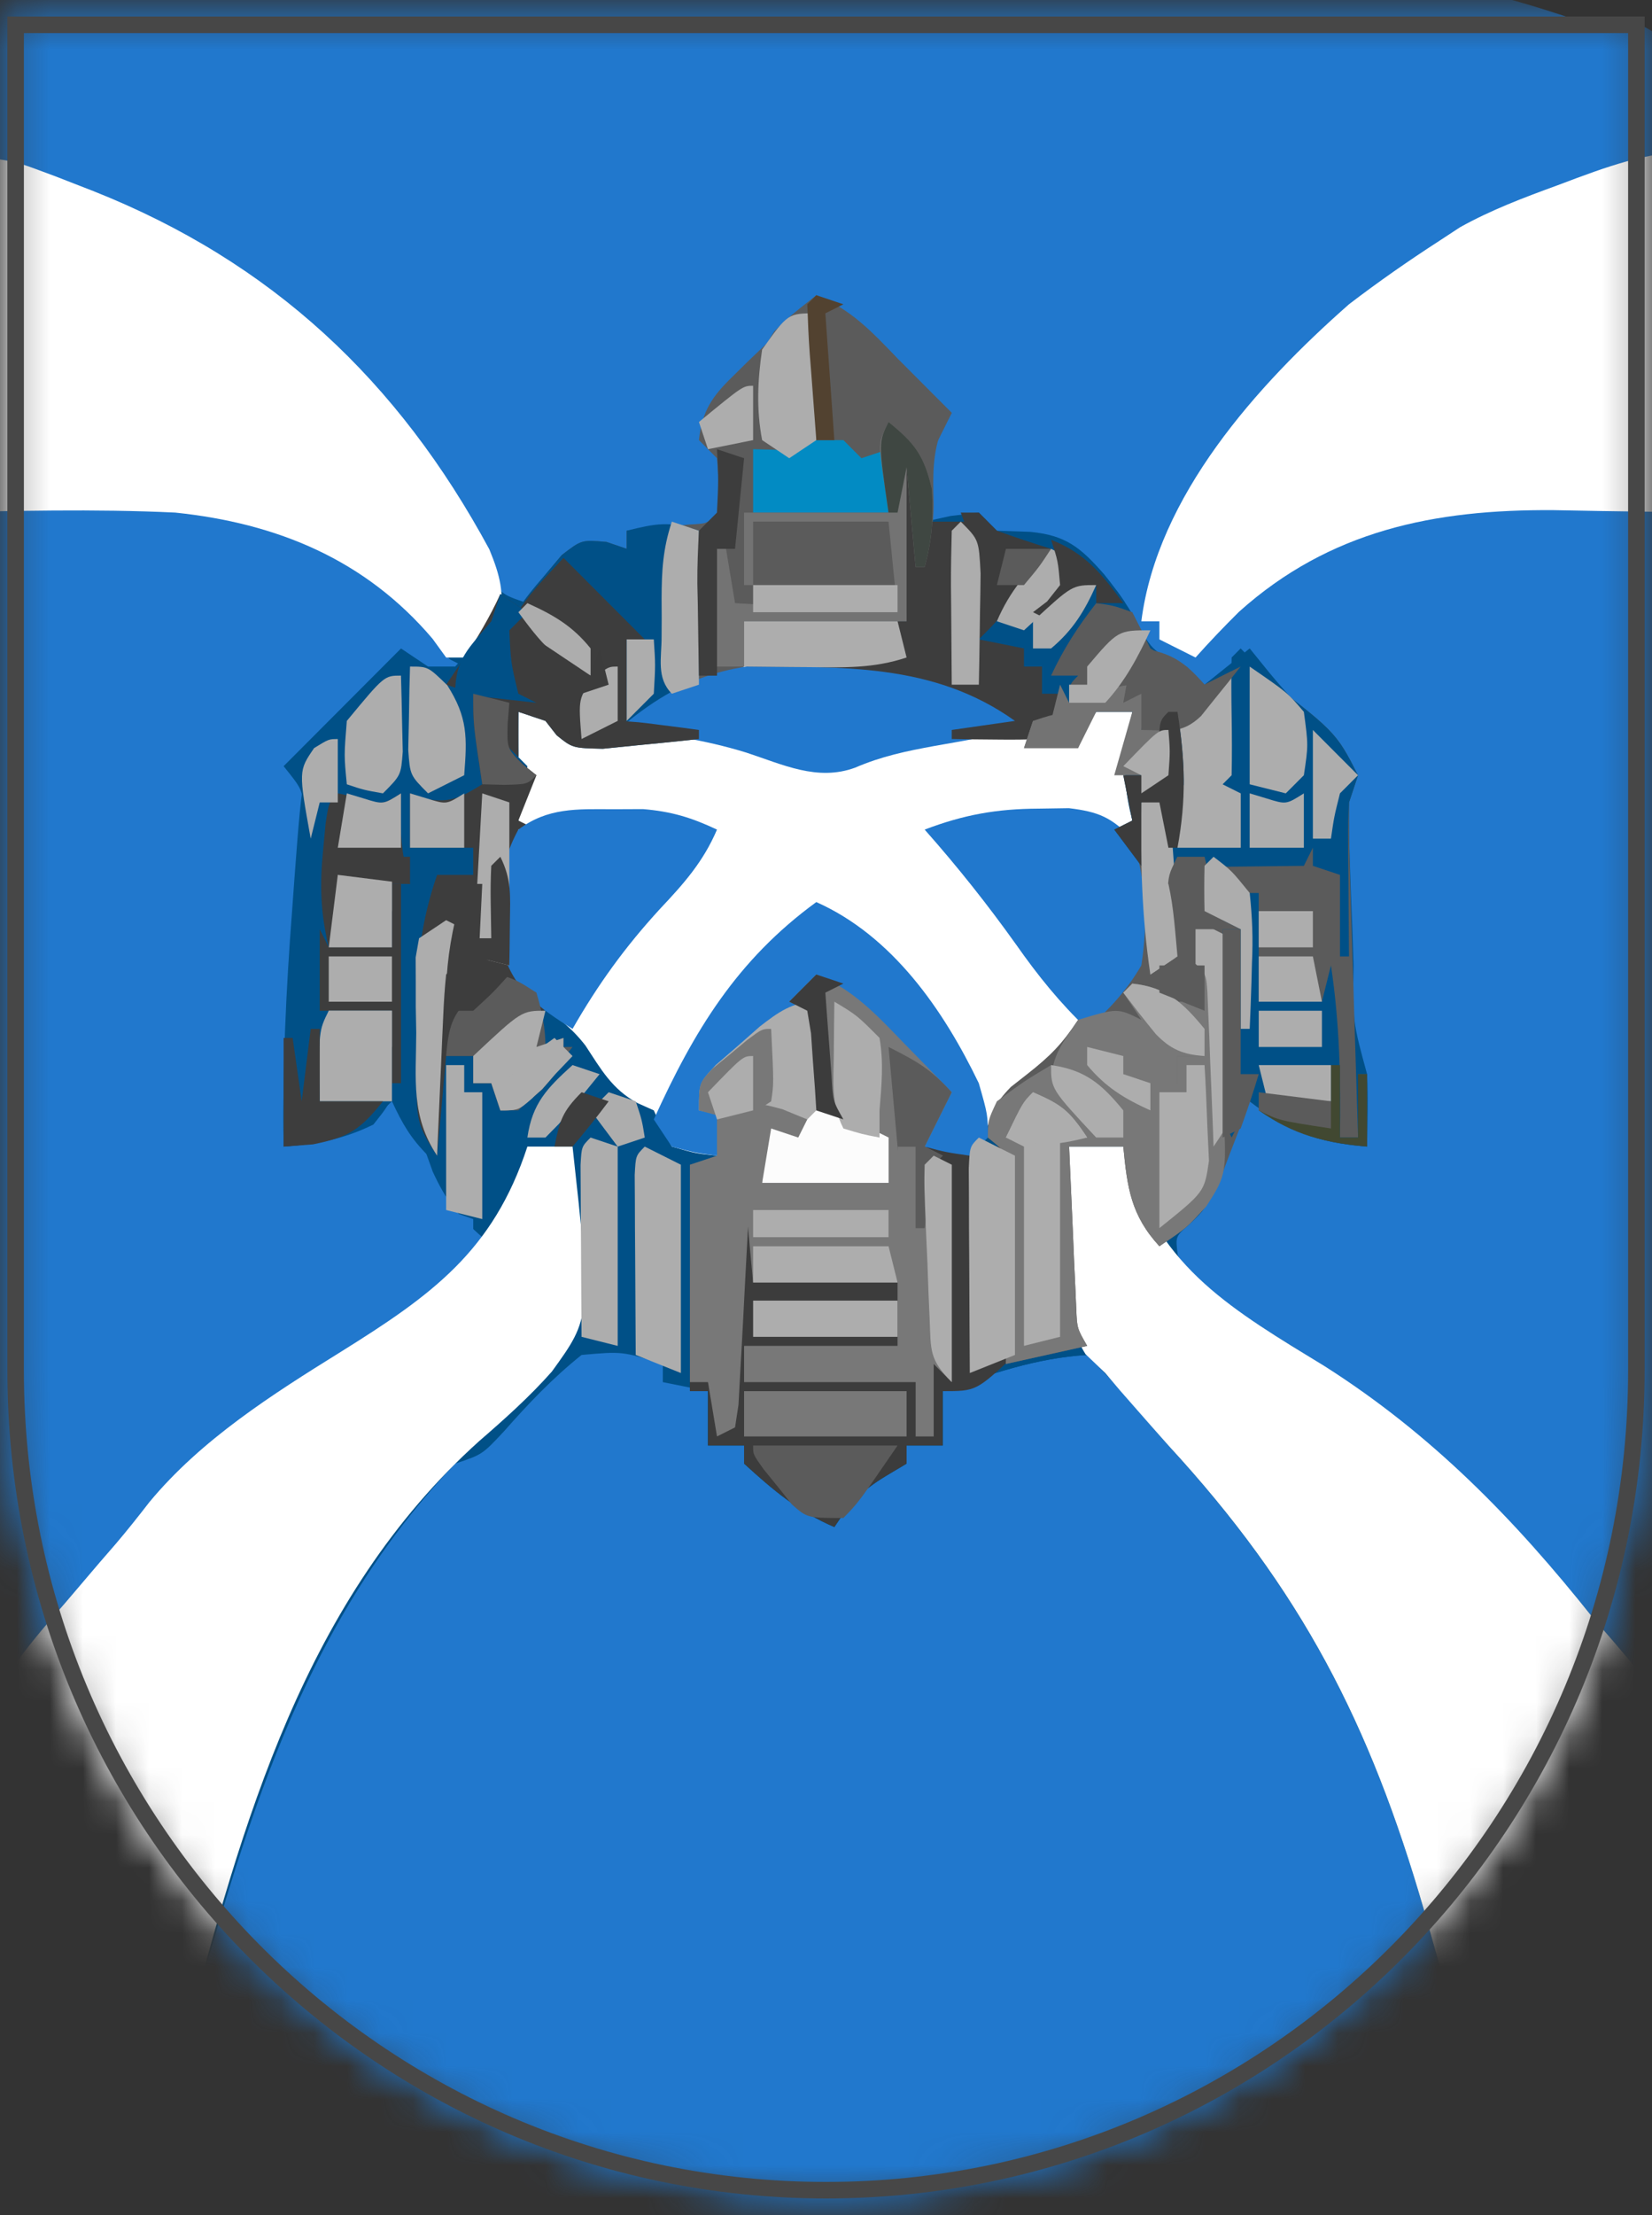 <svg width="50" height="67" viewBox="0 0 50 67" fill="none" xmlns="http://www.w3.org/2000/svg">
<rect x="0" y="0" width="50" height="67" fill="#333333" stroke="none"/>
<mask id="mask0_8713_19926" style="mask-type:alpha" maskUnits="userSpaceOnUse" x="0" y="0" width="50" height="67">
<path d="M0.723 0.75H0.473V1V41.453C0.473 55.139 11.458 66.25 25 66.25C38.542 66.25 49.527 55.139 49.527 41.453V1V0.75H49.277H0.723Z" fill="#2178CD" stroke="#474747" stroke-width="0.5" stroke-miterlimit="10"/>
</mask>
<g mask="url(#mask0_8713_19926)">
<path d="M24.809 -2.132C25.049 -2.132 25.289 -2.132 25.535 -2.132C29.537 -2.121 33.365 -1.828 37.277 -0.934C37.658 -0.85 37.658 -0.85 38.046 -0.765C48.379 1.555 48.379 1.555 52.033 3.998C52.138 4.708 52.138 4.708 52.141 5.627C52.144 5.974 52.148 6.322 52.151 6.68C52.15 7.067 52.149 7.454 52.148 7.842C52.15 8.248 52.153 8.655 52.155 9.061C52.161 10.169 52.162 11.276 52.162 12.384C52.162 13.311 52.164 14.239 52.166 15.166C52.172 17.361 52.172 19.555 52.17 21.75C52.169 24 52.175 26.251 52.185 28.502C52.193 30.441 52.196 32.381 52.195 34.32C52.195 35.475 52.196 36.63 52.203 37.785C52.258 47.965 50.309 57.018 43.016 64.546C38.059 69.371 31.876 71.572 25.031 71.516C24.672 71.513 24.313 71.511 23.943 71.508C18.182 71.405 13.05 69.657 8.584 65.916C8.315 65.691 8.046 65.466 7.769 65.233C1.671 59.959 -1.686 52.274 -2.346 44.272C-2.385 42.957 -2.381 41.642 -2.377 40.326C-2.377 39.929 -2.377 39.532 -2.378 39.135C-2.378 38.062 -2.376 36.99 -2.374 35.917C-2.372 34.794 -2.372 33.672 -2.372 32.549C-2.371 30.425 -2.369 28.301 -2.366 26.177C-2.363 23.758 -2.362 21.339 -2.36 18.92C-2.357 13.946 -2.353 8.972 -2.346 3.998C-1.476 3.645 -0.604 3.294 0.267 2.943C0.512 2.844 0.757 2.745 1.009 2.643C2.88 1.889 4.755 1.221 6.688 0.642C6.987 0.551 7.286 0.46 7.593 0.367C10.17 -0.399 12.762 -1.05 15.416 -1.482C15.705 -1.53 15.994 -1.578 16.291 -1.627C19.137 -2.057 21.936 -2.139 24.809 -2.132Z" fill="#2178CD"/>
<path d="M-2.073 4.546C0.39 4.855 0.39 4.855 1.177 5.148C1.439 5.246 1.439 5.246 1.707 5.345C1.975 5.449 1.975 5.449 2.248 5.556C2.438 5.63 2.628 5.704 2.824 5.78C8.844 8.169 12.587 12.245 15.416 17.971C16.126 17.644 16.51 17.421 17.038 16.823C17.224 16.66 17.41 16.496 17.602 16.327C18.353 16.395 18.353 16.395 18.968 16.601C18.968 16.42 18.968 16.239 18.968 16.053C19.143 16.036 19.317 16.02 19.497 16.003C19.722 15.98 19.948 15.957 20.181 15.933C20.406 15.911 20.631 15.889 20.863 15.866C21.424 15.837 21.424 15.837 21.701 15.505C21.769 14.694 21.769 14.694 21.701 13.861C21.521 13.68 21.34 13.499 21.154 13.313C21.247 12.439 21.553 11.992 22.172 11.391C22.319 11.246 22.466 11.101 22.617 10.952C22.771 10.805 22.925 10.657 23.084 10.505C23.239 10.353 23.395 10.201 23.555 10.045C23.937 9.671 24.322 9.3 24.707 8.93C25.745 9.413 26.372 10.014 27.166 10.847C27.467 11.151 27.769 11.453 28.071 11.755C28.314 11.998 28.556 12.241 28.806 12.491C28.716 12.633 28.625 12.774 28.533 12.919C28.172 13.801 28.223 14.562 28.259 15.505C28.581 15.488 28.581 15.488 28.908 15.471C29.626 15.505 29.626 15.505 30.172 16.053C30.505 16.064 30.837 16.076 31.18 16.087C32.263 16.192 32.703 16.56 33.417 17.371C33.875 17.94 34.244 18.462 34.564 19.119C34.896 19.766 35.258 19.876 35.911 20.163C36.091 20.343 36.272 20.524 36.457 20.71C37.134 20.168 37.134 20.168 37.824 19.614C38.021 19.858 38.218 20.101 38.421 20.351C38.903 20.932 39.389 21.458 39.924 21.995C40.556 22.628 40.556 22.628 41.103 23.45C41.013 23.721 40.922 23.993 40.83 24.272C40.822 24.852 40.832 25.432 40.853 26.011C40.865 26.352 40.877 26.693 40.889 27.044C40.903 27.401 40.917 27.758 40.932 28.125C40.944 28.483 40.956 28.84 40.968 29.209C40.943 30.901 40.943 30.901 41.376 32.491C41.413 33.224 41.388 33.95 41.376 34.683C39.839 34.56 39.022 34.222 37.824 33.313C37.734 33.541 37.645 33.769 37.553 34.004C37.434 34.301 37.315 34.599 37.192 34.906C37.074 35.201 36.957 35.497 36.836 35.802C36.457 36.601 36.457 36.601 35.984 37.049C35.574 37.404 35.574 37.404 35.648 37.966C36.001 38.709 36.423 38.974 37.106 39.426C37.355 39.593 37.603 39.761 37.859 39.933C38.359 40.254 38.862 40.57 39.368 40.881C42.91 43.056 45.629 45.692 48.208 48.93C48.515 49.284 48.515 49.284 48.829 49.646C49.007 49.856 49.185 50.066 49.369 50.283C49.523 50.46 49.676 50.638 49.834 50.821C50.254 51.663 50.091 52.14 49.847 53.04C49.58 53.708 49.304 54.345 48.993 54.992C48.909 55.17 48.824 55.348 48.737 55.532C47.61 57.867 46.413 60.158 44.655 62.081C44.108 61.258 43.905 60.66 43.644 59.715C43.557 59.406 43.47 59.097 43.381 58.779C43.288 58.45 43.196 58.121 43.101 57.783C41.462 52.12 39.381 48.091 35.364 43.724C34.852 43.142 34.344 42.556 33.837 41.969C33.538 41.63 33.224 41.305 32.905 40.985C31.362 41.079 29.98 41.557 28.533 42.081C28.533 42.623 28.533 43.166 28.533 43.724C28.172 43.724 27.811 43.724 27.439 43.724C27.439 43.905 27.439 44.086 27.439 44.272C27.231 44.397 27.022 44.521 26.808 44.649C26.071 45.096 25.719 45.477 25.253 46.19C24.172 45.731 23.383 45.058 22.521 44.272C22.521 44.092 22.521 43.911 22.521 43.724C22.16 43.724 21.799 43.724 21.428 43.724C21.428 43.182 21.428 42.639 21.428 42.081C20.977 41.99 20.526 41.9 20.061 41.807C20.061 41.626 20.061 41.445 20.061 41.259C18.836 40.875 18.836 40.875 17.602 40.985C16.718 41.692 15.993 42.456 15.247 43.303C14.596 43.998 14.596 43.998 13.776 44.272C9.036 49.264 7.399 55.361 5.578 61.807C3.174 60.825 1.679 58.045 0.609 55.789C-0.062 54.112 -0.343 52.623 0.113 50.848C0.66 49.995 1.308 49.245 1.975 48.485C2.318 48.082 2.661 47.678 3.005 47.275C3.168 47.087 3.331 46.898 3.5 46.704C3.852 46.292 4.189 45.866 4.521 45.437C6.085 43.548 8.237 42.181 10.301 40.9C11.065 40.423 11.818 39.933 12.564 39.426C12.784 39.278 13.004 39.13 13.231 38.978C13.81 38.49 14.058 38.127 14.323 37.423C14.323 37.242 14.323 37.061 14.323 36.875C14.158 36.816 13.993 36.758 13.823 36.697C13.015 36.193 12.842 35.657 12.478 34.786C12.361 34.511 12.244 34.236 12.124 33.953C12.038 33.742 11.952 33.531 11.863 33.313C11.677 33.489 11.491 33.664 11.3 33.844C10.37 34.498 9.703 34.595 8.584 34.683C8.533 31.947 8.732 29.262 8.984 26.539C9.011 26.223 9.037 25.907 9.064 25.581C9.103 25.154 9.103 25.154 9.143 24.718C9.194 23.933 9.194 23.933 8.584 23.176C9.756 22.001 10.929 20.826 12.137 19.614C12.407 19.795 12.678 19.976 12.956 20.163C13.227 20.163 13.498 20.163 13.776 20.163C11.84 17.51 9.266 16.091 6.039 15.582C3.355 15.301 0.615 15.451 -2.073 15.505C-2.073 11.888 -2.073 8.272 -2.073 4.546Z" fill="#005087"/>
<path d="M24.809 -2.133C25.049 -2.133 25.289 -2.133 25.535 -2.132C32.611 -2.112 41.025 -1.709 47.711 0.608C47.463 0.538 47.711 0.789 47.711 0.608C47.458 0.537 47.959 0.678 47.711 0.608C52.018 0.216 49.855 3.311 51.487 3.997C50.628 4.731 49.874 5.011 48.788 5.299C45.391 6.311 42.627 7.916 40.01 10.299C39.837 10.447 39.664 10.595 39.486 10.747C37.315 12.724 35.758 15.599 34.544 18.244C33.846 17.921 33.449 17.694 32.922 17.114C32.403 16.532 32.403 16.532 31.692 16.566C31.461 16.577 31.23 16.588 30.992 16.6C30.223 16.326 30.223 16.326 29.626 16.052C29.626 15.871 29.626 15.691 29.626 15.504C29.406 15.555 29.186 15.606 28.96 15.658C28.613 15.718 28.613 15.718 28.259 15.778C27.986 15.504 27.986 15.504 27.935 14.597C27.983 13.652 28.092 13.282 28.533 12.491C28.365 12.345 28.197 12.2 28.023 12.05C27.692 11.759 27.692 11.759 27.354 11.463C27.135 11.272 26.917 11.082 26.691 10.885C26.133 10.356 25.691 9.833 25.253 9.203C24.211 9.638 23.512 10.301 22.709 11.086C22.462 11.323 22.215 11.56 21.96 11.803C21.355 12.427 21.355 12.427 21.467 13.109C21.667 13.582 21.667 13.582 21.974 13.86C21.985 14.408 21.986 14.956 21.974 15.504C21.255 15.89 20.597 16.195 19.788 16.326C19.382 16.191 19.382 16.191 18.968 16.052C18.968 16.233 18.968 16.414 18.968 16.6C18.681 16.549 18.681 16.549 18.388 16.497C17.222 16.65 16.708 17.381 15.962 18.244C15.143 17.97 15.143 17.97 14.68 17.16C14.509 16.808 14.338 16.456 14.169 16.104C11.33 10.514 6.687 7.312 0.864 5.384C-0.112 5.074 -1.079 4.794 -2.073 4.545C-2.073 8.162 -2.073 11.778 -2.073 15.504C-1.352 15.414 -0.63 15.323 0.113 15.23C4.654 14.894 8.695 15.277 12.339 18.184C12.912 18.749 13.178 19.167 13.503 19.888C13.774 20.023 13.774 20.023 14.05 20.162C13.554 20.333 13.554 20.333 12.956 20.436C12.686 20.255 12.415 20.074 12.137 19.888C11.055 20.973 9.972 22.058 8.857 23.176C9.128 23.582 9.128 23.582 9.404 23.997C9.42 24.718 9.42 24.718 9.347 25.58C9.322 25.897 9.297 26.213 9.271 26.539C9.227 27.035 9.227 27.035 9.182 27.542C9.156 27.864 9.129 28.185 9.102 28.517C9.024 29.476 8.941 30.436 8.857 31.395C8.805 32.023 8.753 32.651 8.701 33.279C8.678 33.55 8.656 33.82 8.633 34.099C8.617 34.291 8.601 34.484 8.584 34.682C9.083 34.513 9.083 34.513 9.592 34.34C9.779 34.276 9.966 34.213 10.159 34.147C10.918 33.791 11.499 33.306 12.137 32.765C12.223 33.009 12.309 33.254 12.397 33.505C12.514 33.826 12.631 34.147 12.752 34.477C12.866 34.795 12.98 35.113 13.097 35.44C13.497 36.313 13.877 36.8 14.596 37.422C13.777 39.366 11.732 40.377 9.968 41.361C8.294 42.311 6.947 43.474 5.578 44.82C5.362 45.031 5.145 45.242 4.922 45.46C4.091 46.314 3.312 47.202 2.538 48.107C2.395 48.273 2.251 48.438 2.104 48.608C0.649 50.192 0.649 50.192 0.093 52.188C0.127 52.452 0.162 52.716 0.198 52.987C0.231 53.255 0.264 53.522 0.298 53.798C0.327 53.999 0.356 54.201 0.386 54.409C-0.493 53.527 -0.648 52.37 -0.98 51.19C-1.051 50.95 -1.122 50.71 -1.196 50.463C-2.167 47.053 -2.428 43.672 -2.409 40.139C-2.408 39.742 -2.408 39.344 -2.409 38.947C-2.409 37.881 -2.406 36.816 -2.402 35.75C-2.398 34.632 -2.398 33.513 -2.398 32.395C-2.396 30.282 -2.391 28.17 -2.386 26.058C-2.38 23.651 -2.377 21.244 -2.374 18.836C-2.368 13.89 -2.359 8.944 -2.346 3.997C-1.476 3.645 -8.085 2.752 -7.213 2.401C-6.969 2.302 -6.724 2.203 -6.472 2.101C-4.6 1.347 -2.725 0.679 -0.792 0.1C-0.493 0.009 -0.195 -0.082 0.113 -0.175C2.69 -0.941 12.762 -1.05 15.416 -1.482C15.705 -1.53 15.994 -1.578 16.291 -1.628C19.137 -2.057 21.936 -2.14 24.809 -2.133Z" fill="#2178CD"/>
<path d="M49.496 2.855C50.769 3.056 51.365 3.419 49.642 2.902C49.843 2.977 50.043 3.052 50.249 3.129C51.724 3.688 51.724 3.688 52.034 3.998C52.063 4.529 52.073 5.062 52.076 5.594C52.078 5.941 52.08 6.288 52.083 6.646C52.084 7.034 52.085 7.423 52.086 7.811C52.089 8.217 52.091 8.624 52.093 9.03C52.1 10.371 52.104 11.711 52.108 13.052C52.11 13.515 52.111 13.977 52.113 14.44C52.119 16.369 52.124 18.297 52.127 20.226C52.131 22.98 52.14 25.734 52.156 28.488C52.167 30.428 52.172 32.368 52.173 34.309C52.174 35.465 52.178 36.621 52.186 37.776C52.255 47.067 50.862 55.338 44.655 62.629C44.655 61.511 45.106 61.109 45.766 60.214C48.694 56.212 48.694 56.212 49.774 51.674C49.547 51.046 49.261 50.647 48.838 50.133C48.688 49.95 48.539 49.767 48.385 49.578C48.145 49.291 48.145 49.291 47.901 48.998C47.737 48.801 47.574 48.604 47.406 48.401C47.085 48.014 46.763 47.628 46.441 47.242C46.117 46.853 45.8 46.457 45.486 46.06C43.436 43.525 40.567 41.741 37.79 40.105C35.84 38.889 35.84 38.888 35.347 37.988C35.373 37.125 35.921 36.722 36.457 36.053C36.766 35.341 37.035 34.622 37.297 33.891C37.55 33.313 37.55 33.313 38.097 33.039C38.097 33.22 38.097 33.401 38.097 33.587C39.169 34.044 40.253 34.374 41.376 34.683C41.339 34.531 41.302 34.379 41.263 34.222C40.8 32.154 40.702 30.12 40.642 28.005C40.629 27.661 40.616 27.316 40.603 26.962C40.52 24.41 40.52 24.41 40.719 23.66C40.755 23.501 40.792 23.341 40.83 23.176C40.103 22.039 39.135 21.273 38.097 20.436C37.917 20.256 37.736 20.075 37.55 19.889C37.1 20.25 36.649 20.612 36.184 20.985C35.717 20.54 35.262 20.082 34.818 19.615C34.818 19.434 34.818 19.253 34.818 19.067C34.547 18.976 34.277 18.886 33.998 18.793C33.998 18.612 33.998 18.431 33.998 18.245C34.269 18.109 34.269 18.109 34.545 17.971C34.843 17.39 35.125 16.8 35.398 16.207C36.267 14.398 37.294 12.889 38.644 11.395C38.818 11.201 38.992 11.008 39.172 10.808C40.49 9.417 41.956 8.323 43.562 7.286C43.77 7.149 43.978 7.013 44.192 6.873C45.129 6.353 46.093 5.99 47.098 5.625C47.286 5.555 47.475 5.484 47.669 5.412C48.753 5.012 49.842 4.632 50.941 4.272C50.014 3.653 51.971 4.246 50.941 3.843C50.749 3.767 50.557 3.691 50.359 3.613C49.887 3.426 49.969 3.314 49.496 3.129C49.496 3.039 53.143 3.615 49.496 2.855Z" fill="#2178CD"/>
<path d="M27.166 13.861C27.347 13.951 27.527 14.042 27.713 14.135C27.884 14.974 27.884 14.974 27.986 15.779C28.245 15.722 28.505 15.666 28.772 15.607C29.194 15.557 29.194 15.557 29.626 15.505C29.806 15.685 29.986 15.866 30.172 16.053C30.505 16.064 30.837 16.075 31.18 16.087C32.263 16.192 32.703 16.559 33.417 17.371C33.875 17.94 34.244 18.462 34.564 19.119C34.895 19.766 35.258 19.876 35.911 20.162C36.091 20.343 36.272 20.524 36.457 20.71C36.908 20.349 37.359 19.987 37.824 19.614C38.021 19.857 38.218 20.1 38.421 20.351C38.903 20.932 39.389 21.458 39.924 21.994C40.556 22.628 40.556 22.628 41.103 23.45C41.013 23.721 40.922 23.992 40.83 24.272C40.822 24.852 40.832 25.432 40.853 26.011C40.865 26.352 40.877 26.693 40.889 27.044C40.903 27.401 40.917 27.757 40.932 28.125C40.944 28.482 40.956 28.84 40.968 29.208C40.943 30.901 40.943 30.901 41.376 32.491C41.413 33.223 41.388 33.949 41.376 34.683C39.839 34.56 39.022 34.221 37.824 33.313C37.734 33.541 37.645 33.769 37.553 34.003C37.434 34.301 37.315 34.599 37.192 34.906C37.074 35.201 36.957 35.497 36.836 35.801C36.457 36.601 36.457 36.601 35.984 37.049C35.574 37.404 35.574 37.404 35.648 37.965C36.001 38.709 36.423 38.973 37.106 39.426C37.479 39.677 37.479 39.677 37.859 39.932C38.359 40.254 38.862 40.57 39.368 40.881C42.91 43.055 45.629 45.692 48.208 48.93C48.413 49.166 48.618 49.402 48.829 49.646C49.007 49.856 49.185 50.066 49.369 50.282C49.523 50.46 49.676 50.638 49.834 50.821C50.254 51.663 50.091 52.14 49.847 53.039C49.58 53.707 49.304 54.345 48.993 54.991C48.909 55.17 48.824 55.348 48.737 55.532C47.61 57.867 46.413 60.158 44.655 62.081C44.108 61.258 43.905 60.659 43.644 59.714C43.557 59.405 43.47 59.097 43.381 58.778C43.288 58.45 43.196 58.121 43.101 57.782C41.462 52.119 39.381 48.091 35.364 43.724C34.852 43.142 34.344 42.556 33.837 41.969C33.538 41.63 33.224 41.304 32.905 40.984C31.362 41.079 29.98 41.557 28.533 42.08C28.533 42.623 28.533 43.165 28.533 43.724C28.172 43.724 27.811 43.724 27.439 43.724C27.439 43.905 27.439 44.086 27.439 44.272C27.231 44.396 27.022 44.521 26.808 44.649C26.071 45.096 25.719 45.477 25.253 46.19C24.172 45.731 23.383 45.058 22.521 44.272C22.521 44.091 22.521 43.91 22.521 43.724C22.16 43.724 21.799 43.724 21.428 43.724C21.428 43.182 21.428 42.639 21.428 42.08C21.247 42.08 21.067 42.08 20.881 42.08C20.881 39.82 20.881 37.56 20.881 35.231C21.422 35.095 21.422 35.095 21.974 34.957C21.884 34.595 21.794 34.234 21.701 33.861C22.452 33.536 22.452 33.536 23.34 33.313C23.989 33.69 23.989 33.69 24.434 34.135C24.073 34.135 23.712 34.135 23.34 34.135C23.25 34.678 23.16 35.22 23.067 35.779C24.33 35.779 25.592 35.779 26.893 35.779C26.803 35.327 26.713 34.875 26.62 34.409C26.375 34.358 26.375 34.358 26.124 34.306C25.527 34.135 25.527 34.135 24.707 33.587C24.586 32.884 24.586 32.884 24.553 32.063C24.53 31.264 24.53 31.264 24.434 30.573C24.253 30.483 24.073 30.392 23.887 30.299C24.158 30.028 24.428 29.757 24.707 29.477C25.82 29.919 26.555 30.721 27.371 31.567C27.51 31.708 27.648 31.849 27.791 31.995C28.13 32.342 28.468 32.69 28.806 33.039C28.533 33.587 28.259 34.135 27.986 34.683C28.437 34.683 28.888 34.683 29.352 34.683C29.42 34.468 29.488 34.254 29.557 34.032C29.958 33.189 30.168 33.13 30.992 32.765C31.659 32.156 32.129 31.604 32.632 30.847C33.081 30.385 33.537 29.928 33.998 29.477C34.466 29.008 34.318 28.404 34.322 27.765C34.326 27.504 34.33 27.242 34.334 26.973C34.268 26.155 34.066 25.561 33.725 24.82C33.905 24.82 34.085 24.82 34.271 24.82C34.17 24.532 34.068 24.244 33.964 23.947C33.713 22.851 33.748 22.494 34.271 21.532C33.91 21.532 33.55 21.532 33.178 21.532C32.998 21.894 32.817 22.255 32.632 22.628C30.738 22.492 30.738 22.492 28.806 22.354C28.806 22.264 28.806 22.173 28.806 22.08C29.753 21.945 29.753 21.945 30.719 21.806C28.241 20.035 25.44 20.184 22.521 20.162C22.521 19.71 22.521 19.258 22.521 18.792C24.144 18.792 25.767 18.792 27.439 18.792C27.349 17.165 27.259 15.538 27.166 13.861Z" fill="#005087"/>
<path d="M24.775 20.026C25.045 20.018 25.314 20.01 25.592 20.002C27.53 19.997 29.13 20.367 30.719 21.532C30.854 21.939 30.854 21.939 30.992 22.354C31.789 22.423 31.789 22.423 32.632 22.354C32.812 22.083 32.992 21.812 33.178 21.532C33.539 21.532 33.9 21.532 34.271 21.532C34.195 21.965 34.195 21.965 34.117 22.406C34.01 23.341 34.042 23.925 34.271 24.82C34.271 25.001 34.271 25.182 34.271 25.368C34.406 25.775 34.406 25.775 34.544 26.19C34.699 27.422 34.842 28.665 34.226 29.779C33.811 30.264 33.378 30.694 32.905 31.122C32.674 31.364 32.443 31.608 32.205 31.858C31.538 32.491 31.538 32.491 30.821 33.039C30.134 33.619 29.769 34.166 29.352 34.957C28.901 34.867 28.451 34.776 27.986 34.683C28.166 34.141 28.347 33.598 28.533 33.039C27.45 31.954 26.368 30.869 25.253 29.752C24.893 29.933 24.532 30.113 24.16 30.3C24.341 30.3 24.521 30.3 24.707 30.3C24.842 31.927 24.842 31.927 24.98 33.587C25.431 33.768 25.882 33.949 26.346 34.135C26.617 34.271 26.617 34.271 26.893 34.409C26.893 34.861 26.893 35.313 26.893 35.779C25.631 35.779 24.368 35.779 23.067 35.779C23.067 35.146 23.067 34.513 23.067 33.861C23.248 33.861 23.428 33.861 23.614 33.861C23.253 33.861 22.892 33.861 22.521 33.861C22.25 33.997 22.25 33.997 21.974 34.135C21.884 34.407 21.794 34.678 21.701 34.957C21.052 34.889 21.052 34.889 20.335 34.683C20.044 34.152 20.044 34.152 19.788 33.587C19.625 33.514 19.461 33.44 19.293 33.365C18.522 32.945 18.194 32.349 17.72 31.627C17.298 31.082 16.865 30.764 16.304 30.368C15.421 29.651 15.251 29.096 15.126 27.971C15.089 26.799 15.234 25.909 15.689 24.82C15.884 23.945 15.884 23.945 15.962 23.176C15.872 23.086 15.782 22.995 15.689 22.902C15.678 22.446 15.677 21.989 15.689 21.532C16.473 21.689 16.744 21.768 17.329 22.354C18.548 22.288 19.146 21.745 20.061 20.985C21.586 19.988 23.015 20.021 24.775 20.026Z" fill="white"/>
<path d="M15.962 34.683C16.413 34.683 16.864 34.683 17.329 34.683C17.897 39.837 17.897 39.837 16.704 41.486C16.029 42.25 15.274 42.923 14.504 43.59C9.216 48.343 7.323 55.144 5.578 61.807C3.058 60.618 1.399 57.763 0.386 55.231C-0.106 53.691 -0.297 52.443 0.113 50.848C0.66 49.995 1.307 49.245 1.974 48.485C2.318 48.081 2.661 47.678 3.005 47.275C3.168 47.087 3.331 46.898 3.5 46.704C3.852 46.291 4.189 45.866 4.521 45.437C6.086 43.547 8.239 42.18 10.304 40.898C13.058 39.181 14.928 37.847 15.962 34.683Z" fill="white"/>
<path d="M32.359 34.683C32.9 34.683 33.441 34.683 33.998 34.683C34.068 34.926 34.068 34.926 34.139 35.174C35.123 38.392 37.332 39.634 40.095 41.327C43.332 43.386 45.83 45.944 48.208 48.93C48.413 49.166 48.618 49.402 48.829 49.646C49.097 49.961 49.097 49.961 49.369 50.283C49.523 50.46 49.676 50.638 49.835 50.821C50.254 51.663 50.091 52.14 49.848 53.039C49.58 53.708 49.305 54.345 48.994 54.992C48.909 55.17 48.824 55.348 48.737 55.532C47.611 57.867 46.413 60.158 44.656 62.081C44.108 61.258 43.905 60.66 43.645 59.714C43.558 59.406 43.471 59.097 43.381 58.779C43.289 58.45 43.196 58.121 43.101 57.783C41.462 52.121 39.384 48.088 35.364 43.724C35.016 43.332 34.668 42.938 34.323 42.543C34.18 42.38 34.037 42.217 33.89 42.049C33.746 41.879 33.601 41.708 33.452 41.532C33.255 41.344 33.058 41.155 32.855 40.961C32.118 39.775 32.24 38.703 32.29 37.337C32.295 37.082 32.3 36.827 32.305 36.564C32.318 35.937 32.336 35.31 32.359 34.683Z" fill="white"/>
<path d="M-2.073 4.546C0.39 4.855 0.39 4.855 1.177 5.148C1.439 5.246 1.439 5.246 1.707 5.345C1.975 5.449 1.975 5.449 2.248 5.556C2.438 5.63 2.628 5.704 2.824 5.78C8.226 7.923 12.055 11.516 14.81 16.616C15.146 17.431 15.258 17.924 15.143 18.793C14.63 19.426 14.63 19.426 14.05 19.889C13.869 19.889 13.689 19.889 13.503 19.889C13.368 19.702 13.232 19.516 13.093 19.323C11.056 16.924 8.385 15.826 5.305 15.505C2.842 15.388 0.392 15.456 -2.073 15.505C-2.073 11.888 -2.073 8.272 -2.073 4.546Z" fill="white"/>
<path d="M51.76 4.546C51.76 8.162 51.76 11.779 51.76 15.505C48.139 15.454 48.139 15.454 47.019 15.431C43.419 15.406 40.248 16.042 37.502 18.504C37.048 18.954 36.61 19.411 36.184 19.889C35.823 19.708 35.463 19.527 35.091 19.341C35.091 19.16 35.091 18.979 35.091 18.793C34.911 18.793 34.73 18.793 34.544 18.793C35.026 15.001 38.05 11.65 40.83 9.203C41.717 8.525 42.625 7.891 43.562 7.286C43.769 7.15 43.977 7.014 44.19 6.874C45.138 6.347 46.115 5.979 47.132 5.608C47.325 5.535 47.518 5.463 47.717 5.388C49.177 4.847 50.197 4.546 51.76 4.546Z" fill="white"/>
<path d="M24.707 29.477C25.82 29.919 26.555 30.721 27.371 31.567C27.51 31.708 27.648 31.849 27.791 31.995C28.13 32.342 28.468 32.69 28.806 33.039C28.533 33.587 28.259 34.135 27.986 34.683C28.189 34.683 28.392 34.683 28.601 34.683C29.216 34.683 29.831 34.683 30.445 34.683C31.114 35.353 30.822 37.021 30.838 37.919C30.851 38.197 30.863 38.474 30.876 38.759C30.888 39.534 30.879 40.225 30.719 40.984C29.543 42.08 29.543 42.08 28.533 42.08C28.533 42.623 28.533 43.165 28.533 43.724C28.172 43.724 27.811 43.724 27.439 43.724C27.439 43.905 27.439 44.086 27.439 44.272C27.231 44.397 27.022 44.521 26.808 44.649C26.071 45.096 25.719 45.477 25.253 46.19C24.172 45.731 23.383 45.058 22.521 44.272C22.521 44.091 22.521 43.911 22.521 43.724C22.16 43.724 21.799 43.724 21.428 43.724C21.428 43.182 21.428 42.639 21.428 42.08C21.247 42.08 21.067 42.08 20.881 42.08C20.881 39.82 20.881 37.56 20.881 35.231C21.242 35.141 21.602 35.05 21.974 34.957C21.884 34.595 21.794 34.234 21.701 33.861C22.452 33.536 22.452 33.536 23.34 33.313C23.989 33.69 23.989 33.69 24.434 34.135C24.073 34.135 23.712 34.135 23.34 34.135C23.25 34.678 23.16 35.22 23.067 35.779C24.33 35.779 25.592 35.779 26.893 35.779C26.758 35.101 26.758 35.101 26.62 34.409C26.456 34.375 26.293 34.341 26.124 34.306C25.527 34.135 25.527 34.135 24.707 33.587C24.586 32.884 24.586 32.884 24.553 32.063C24.53 31.265 24.53 31.265 24.434 30.573C24.253 30.483 24.073 30.393 23.887 30.299C24.158 30.028 24.428 29.757 24.707 29.477Z" fill="#3C3C3C"/>
<path d="M24.707 8.93C25.745 9.413 26.372 10.014 27.166 10.848C27.467 11.151 27.769 11.453 28.071 11.755C28.314 11.998 28.556 12.241 28.806 12.491C28.671 12.695 28.671 12.695 28.532 12.902C28.213 13.703 28.234 14.385 28.258 15.239C28.259 15.901 28.146 16.508 27.986 17.149C27.896 17.149 27.806 17.149 27.713 17.149C27.578 15.657 27.578 15.657 27.439 14.135C27.439 15.672 27.439 17.209 27.439 18.793C25.816 18.793 24.193 18.793 22.521 18.793C22.521 19.245 22.521 19.697 22.521 20.163C22.009 20.427 21.497 20.689 20.984 20.95C20.698 21.097 20.413 21.243 20.119 21.393C19.291 21.783 18.475 22.084 17.602 22.355C17.602 21.902 17.602 21.45 17.602 20.985C17.872 20.849 17.872 20.849 18.148 20.711C18.148 20.439 18.148 20.168 18.148 19.889C18.058 20.07 17.968 20.25 17.875 20.437C17.514 20.256 17.154 20.075 16.782 19.889C16.962 20.16 17.143 20.431 17.329 20.711C17.329 20.892 17.329 21.072 17.329 21.259C16.543 21.173 16.543 21.173 15.689 20.985C15.143 20.163 15.143 20.163 15.181 19.51C15.463 18.65 15.848 18.138 16.441 17.457C16.625 17.238 16.81 17.018 17 16.791C17.602 16.327 17.602 16.327 18.358 16.393C18.559 16.462 18.761 16.53 18.968 16.601C18.968 16.42 18.968 16.239 18.968 16.053C19.143 16.037 19.317 16.02 19.497 16.003C19.835 15.968 19.835 15.968 20.181 15.933C20.406 15.911 20.631 15.889 20.863 15.866C21.424 15.837 21.424 15.837 21.701 15.505C21.769 14.695 21.769 14.695 21.701 13.861C21.52 13.68 21.34 13.5 21.154 13.313C21.247 12.44 21.553 11.992 22.172 11.391C22.319 11.246 22.466 11.102 22.617 10.952C22.771 10.805 22.925 10.657 23.084 10.505C23.239 10.353 23.395 10.201 23.555 10.045C23.937 9.671 24.322 9.3 24.707 8.93Z" fill="#5B5B5B"/>
<path d="M35.364 23.998C35.454 24.631 35.545 25.264 35.638 25.916C35.908 25.916 36.179 25.916 36.457 25.916C36.536 26.227 36.615 26.538 36.696 26.858C36.798 27.18 36.899 27.502 37.004 27.834C37.184 27.924 37.365 28.015 37.55 28.108C37.731 27.746 37.911 27.384 38.097 27.012C38.097 28.097 38.097 29.182 38.097 30.299C38.728 30.299 39.359 30.299 40.01 30.299C40.1 29.938 40.19 29.576 40.283 29.204C40.546 30.95 40.585 32.645 40.556 34.409C40.737 34.409 40.917 34.409 41.103 34.409C41.103 33.776 41.103 33.143 41.103 32.491C41.193 32.491 41.283 32.491 41.376 32.491C41.376 33.215 41.376 33.938 41.376 34.683C39.839 34.56 39.022 34.222 37.824 33.313C37.741 33.538 37.658 33.762 37.573 33.994C37.458 34.289 37.344 34.584 37.226 34.889C37.115 35.181 37.004 35.473 36.89 35.775C36.413 36.685 35.926 37.117 35.091 37.697C34.23 36.759 34.118 35.932 33.998 34.683C33.457 34.683 32.916 34.683 32.358 34.683C32.396 35.585 32.437 36.487 32.478 37.389C32.489 37.645 32.499 37.902 32.51 38.167C32.528 38.535 32.528 38.535 32.545 38.91C32.555 39.137 32.565 39.364 32.575 39.597C32.599 40.179 32.599 40.179 32.905 40.711C32.093 40.891 31.282 41.072 30.445 41.258C30.448 41.071 30.451 40.883 30.454 40.689C30.465 39.84 30.473 38.991 30.48 38.142C30.484 37.846 30.489 37.55 30.494 37.245C30.495 36.963 30.497 36.68 30.499 36.389C30.503 35.997 30.503 35.997 30.508 35.598C30.509 34.904 30.509 34.904 29.899 34.409C29.957 33.7 30.101 33.386 30.598 32.876C30.767 32.743 30.937 32.611 31.111 32.474C31.788 31.94 32.141 31.585 32.632 30.847C33.081 30.385 33.537 29.928 33.998 29.478C34.412 29.063 34.329 28.676 34.358 28.098C34.369 27.876 34.38 27.655 34.392 27.427C34.403 27.194 34.414 26.961 34.425 26.721C34.437 26.487 34.449 26.253 34.461 26.012C34.49 25.432 34.517 24.852 34.544 24.272C35.091 23.998 35.091 23.998 35.364 23.998Z" fill="#5B5B5B"/>
<path d="M15.143 17.971C15.413 18.151 15.684 18.332 15.962 18.519C15.782 18.7 15.602 18.88 15.416 19.067C15.504 20.052 15.504 20.052 15.689 20.984C16.501 21.12 16.501 21.12 17.329 21.258C16.968 20.806 16.607 20.354 16.236 19.889C16.326 19.708 16.416 19.527 16.509 19.341C17.185 19.883 17.185 19.883 17.875 20.436C17.965 20.165 18.055 19.894 18.148 19.615C18.284 20.157 18.284 20.157 18.422 20.71C18.151 20.801 17.881 20.891 17.602 20.984C17.737 21.527 17.737 21.527 17.875 22.08C18.146 21.99 18.416 21.899 18.695 21.806C19.313 21.84 19.313 21.84 19.976 21.926C20.197 21.954 20.418 21.982 20.645 22.011C20.813 22.034 20.981 22.057 21.154 22.08C21.154 22.171 21.154 22.261 21.154 22.354C20.534 22.422 19.914 22.484 19.293 22.543C18.947 22.578 18.602 22.613 18.246 22.649C17.329 22.628 17.329 22.628 16.847 22.24C16.735 22.097 16.624 21.954 16.509 21.806C16.238 21.716 15.968 21.625 15.689 21.532C15.689 21.984 15.689 22.436 15.689 22.902C15.509 22.721 15.328 22.541 15.143 22.354C15.143 21.993 15.143 21.631 15.143 21.258C14.872 21.168 14.601 21.078 14.323 20.984C14.413 21.256 14.503 21.527 14.596 21.806C14.681 22.765 14.681 22.765 14.596 23.724C14.101 24.272 14.101 24.272 13.503 24.546C13.232 24.456 12.962 24.365 12.683 24.272C12.593 24.724 12.503 25.176 12.41 25.642C13.041 25.642 13.672 25.642 14.323 25.642C14.323 25.913 14.323 26.184 14.323 26.464C13.962 26.464 13.601 26.464 13.23 26.464C12.907 28.24 12.925 29.988 12.939 31.789C12.941 32.094 12.942 32.399 12.943 32.714C12.946 33.461 12.951 34.209 12.956 34.957C12.423 34.422 12.178 33.989 11.863 33.313C11.677 33.489 11.491 33.664 11.3 33.844C10.37 34.498 9.703 34.595 8.584 34.683C8.533 31.947 8.732 29.262 8.984 26.539C9.011 26.223 9.037 25.907 9.064 25.581C9.09 25.296 9.116 25.012 9.143 24.718C9.194 23.933 9.194 23.933 8.584 23.176C9.756 22.001 10.929 20.826 12.137 19.615C12.407 19.795 12.678 19.976 12.956 20.163C13.227 20.163 13.497 20.163 13.776 20.163C14.437 19.441 14.832 18.904 15.143 17.971Z" fill="#005087"/>
<path d="M24.707 27.286C27.012 28.313 28.556 30.547 29.625 32.766C29.899 33.725 29.899 33.725 29.899 34.41C29.718 34.59 29.538 34.771 29.352 34.957C28.635 34.855 28.635 34.855 27.986 34.684C28.166 34.141 28.346 33.599 28.532 33.04C27.45 31.955 26.368 30.87 25.253 29.752C24.712 30.023 24.712 30.023 24.16 30.3C24.34 30.3 24.521 30.3 24.707 30.3C24.797 31.385 24.887 32.47 24.98 33.588C25.431 33.768 25.882 33.949 26.346 34.136C26.527 34.226 26.707 34.316 26.893 34.41C26.893 34.862 26.893 35.314 26.893 35.779C25.63 35.779 24.368 35.779 23.067 35.779C23.067 35.147 23.067 34.514 23.067 33.861C23.247 33.861 23.428 33.861 23.614 33.861C23.253 33.861 22.892 33.861 22.52 33.861C22.34 33.952 22.16 34.042 21.974 34.136C21.884 34.407 21.794 34.678 21.701 34.957C21.052 34.872 21.052 34.872 20.334 34.684C20.154 34.412 19.974 34.141 19.788 33.861C21.004 31.182 22.304 29.038 24.707 27.286Z" fill="#2178CD"/>
<path d="M24.707 29.477C25.82 29.919 26.555 30.721 27.371 31.567C27.509 31.708 27.648 31.849 27.791 31.995C28.13 32.342 28.468 32.69 28.806 33.039C28.532 33.587 28.259 34.135 27.986 34.683C28.166 34.773 28.346 34.864 28.532 34.957C28.442 35.047 28.352 35.138 28.259 35.231C28.159 35.869 28.067 36.508 27.986 37.149C27.896 37.149 27.805 37.149 27.712 37.149C27.712 36.335 27.712 35.521 27.712 34.683C27.532 34.683 27.352 34.683 27.166 34.683C27.189 34.911 27.212 35.139 27.235 35.373C27.263 35.671 27.291 35.969 27.32 36.276C27.348 36.571 27.377 36.867 27.406 37.171C27.439 37.971 27.439 37.971 27.166 38.793C25.723 38.793 24.28 38.793 22.794 38.793C22.652 37.317 22.52 35.892 22.52 34.409C22.34 36.217 22.16 38.026 21.974 39.889C21.884 39.889 21.794 39.889 21.701 39.889C21.701 37.9 21.701 35.91 21.701 33.861C22.242 33.68 22.783 33.499 23.34 33.313C23.989 33.69 23.989 33.69 24.433 34.135C24.073 34.135 23.712 34.135 23.34 34.135C23.25 34.678 23.16 35.22 23.067 35.779C24.329 35.779 25.592 35.779 26.893 35.779C26.758 35.101 26.758 35.101 26.619 34.409C26.456 34.375 26.293 34.341 26.124 34.306C25.526 34.135 25.526 34.135 24.707 33.587C24.586 32.884 24.586 32.884 24.553 32.063C24.53 31.265 24.53 31.265 24.433 30.573C24.253 30.483 24.073 30.393 23.887 30.299C24.157 30.028 24.428 29.757 24.707 29.477Z" fill="#787878"/>
<path d="M37.824 20.163C40.424 22.117 40.424 22.117 41.103 23.45C41.013 23.721 40.923 23.993 40.83 24.272C40.825 25.041 40.837 25.802 40.863 26.57C40.869 26.794 40.876 27.018 40.882 27.248C40.903 27.963 40.926 28.677 40.949 29.392C40.964 29.877 40.978 30.361 40.993 30.846C41.028 32.034 41.065 33.222 41.103 34.409C40.923 34.409 40.742 34.409 40.556 34.409C40.376 33.053 40.196 31.697 40.01 30.3C39.379 30.3 38.748 30.3 38.097 30.3C37.917 30.571 37.736 30.842 37.551 31.122C37.551 30.127 37.551 29.133 37.551 28.108C37.19 27.927 36.829 27.746 36.458 27.56C36.458 27.108 36.458 26.656 36.458 26.19C37.214 25.937 37.63 25.893 38.404 25.916C38.754 25.916 39.103 25.916 39.463 25.916C39.554 25.826 39.644 25.735 39.737 25.642C39.105 25.642 38.474 25.642 37.824 25.642C37.824 23.834 37.824 22.026 37.824 20.163Z" fill="#5B5B5B"/>
<path d="M36.457 29.477C36.547 29.477 36.638 29.477 36.731 29.477C36.809 30.447 36.873 31.418 36.935 32.389C36.958 32.662 36.98 32.936 37.003 33.218C37.139 35.504 37.139 35.504 36.513 36.487C35.911 37.149 35.911 37.149 35.091 37.697C34.23 36.759 34.118 35.932 33.998 34.683C33.457 34.683 32.916 34.683 32.358 34.683C32.396 35.585 32.437 36.487 32.478 37.389C32.489 37.645 32.499 37.902 32.51 38.167C32.528 38.535 32.528 38.535 32.545 38.91C32.555 39.137 32.565 39.364 32.575 39.597C32.599 40.179 32.599 40.179 32.905 40.711C32.093 40.891 31.282 41.072 30.445 41.258C30.448 41.071 30.451 40.882 30.454 40.689C30.465 39.84 30.473 38.991 30.48 38.142C30.484 37.846 30.489 37.55 30.494 37.245C30.495 36.963 30.497 36.68 30.499 36.389C30.503 35.997 30.503 35.997 30.508 35.598C30.509 34.904 30.509 34.904 29.899 34.409C29.899 33.895 29.899 33.895 30.172 33.313C31.009 32.697 31.009 32.697 31.812 32.217C33.178 33.793 33.178 33.793 33.178 34.409C33.449 34.409 33.719 34.409 33.998 34.409C33.557 33.666 33.11 32.937 32.632 32.217C33.439 32.593 34.118 33.036 34.818 33.587C34.727 33.225 34.637 32.864 34.544 32.491C34.905 32.582 35.266 32.672 35.638 32.765C35.638 32.494 35.638 32.223 35.638 31.943C35.908 31.943 36.179 31.943 36.457 31.943C36.187 31.401 35.916 30.858 35.638 30.299C35.818 30.299 35.998 30.299 36.184 30.299C36.274 30.028 36.364 29.757 36.457 29.477Z" fill="#787878"/>
<path d="M14.323 20.984C14.684 21.075 15.044 21.165 15.416 21.258C15.399 21.467 15.382 21.677 15.365 21.892C15.345 22.641 15.345 22.641 15.826 23.125C15.961 23.232 16.096 23.34 16.236 23.45C16.055 23.902 15.875 24.354 15.689 24.82C15.87 24.91 16.05 25.001 16.236 25.094C16.055 25.094 15.875 25.094 15.689 25.094C15.436 26.799 15.323 28.131 15.962 29.752C16.143 29.932 16.323 30.113 16.509 30.299C16.406 31.019 16.406 31.019 16.236 31.669C16.641 31.534 16.641 31.534 17.055 31.395C17.055 32.217 17.055 32.217 16.406 32.954C15.689 33.587 15.689 33.587 15.143 33.587C15.007 33.18 15.007 33.18 14.869 32.765C14.689 32.765 14.509 32.765 14.323 32.765C14.323 32.494 14.323 32.223 14.323 31.943C14.052 31.943 13.782 31.943 13.503 31.943C13.413 32.938 13.323 33.932 13.23 34.957C12.651 34.087 12.613 33.862 12.611 32.864C12.61 32.615 12.609 32.367 12.608 32.111C12.611 31.852 12.613 31.594 12.615 31.327C12.612 30.945 12.612 30.945 12.608 30.555C12.613 29.084 12.747 27.855 13.23 26.464C13.59 26.464 13.951 26.464 14.323 26.464C14.323 26.193 14.323 25.921 14.323 25.642C13.691 25.642 13.06 25.642 12.41 25.642C12.41 25.099 12.41 24.557 12.41 23.998C12.568 24.055 12.726 24.111 12.888 24.169C13.645 24.296 13.953 24.116 14.596 23.724C14.551 23.425 14.506 23.125 14.459 22.817C14.323 21.806 14.323 21.806 14.323 20.984Z" fill="#3D3D3D"/>
<path d="M9.95 22.355C10.041 22.355 10.131 22.355 10.224 22.355C10.224 22.897 10.224 23.439 10.224 23.998C11.203 24.273 11.203 24.273 12.136 23.998C12.131 24.247 12.125 24.496 12.119 24.752C12.133 25.485 12.197 26.045 12.41 26.738C12.229 26.738 12.049 26.738 11.863 26.738C11.863 27.371 11.863 28.004 11.863 28.656C11.232 28.656 10.601 28.656 9.95 28.656C9.86 29.289 9.77 29.922 9.677 30.574C10.399 30.574 11.12 30.574 11.863 30.574C12.075 33.049 12.075 33.049 11.3 34.016C10.382 34.466 9.598 34.604 8.584 34.683C8.547 32.296 8.656 29.94 8.84 27.56C8.864 27.231 8.888 26.902 8.912 26.564C9.171 23.136 9.171 23.136 9.95 22.355Z" fill="#005087"/>
<path d="M24.707 8.93C25.759 9.359 26.388 10.03 27.166 10.848C27.467 11.151 27.769 11.453 28.071 11.755C28.314 11.998 28.556 12.241 28.806 12.491C28.625 12.853 28.445 13.215 28.259 13.587C27.804 13.587 27.348 13.587 26.893 13.587C26.893 14.22 26.893 14.853 26.893 15.505C25.54 15.505 24.188 15.505 22.794 15.505C22.794 13.587 22.794 13.587 23.067 13.313C23.044 12.885 23.014 12.457 22.982 12.029C22.966 11.19 22.963 10.73 23.431 10.027C23.887 9.58 23.887 9.58 24.707 8.93Z" fill="#5B5B5B"/>
<path d="M21.154 16.052C21.154 17.589 21.154 19.126 21.154 20.71C19.859 21.452 18.969 21.953 17.602 22.354C17.602 21.902 17.602 21.45 17.602 20.984C17.782 20.894 17.963 20.803 18.148 20.71C18.148 20.439 18.148 20.168 18.148 19.888C18.058 20.069 17.968 20.25 17.875 20.436C17.514 20.255 17.154 20.074 16.782 19.888C17.053 20.295 17.053 20.295 17.329 20.71C17.329 20.891 17.329 21.072 17.329 21.258C16.543 21.172 16.543 21.172 15.689 20.984C15.143 20.162 15.143 20.162 15.181 19.509C15.463 18.649 15.848 18.138 16.441 17.457C16.717 17.127 16.717 17.127 17 16.791C17.602 16.326 17.602 16.326 18.358 16.393C18.559 16.461 18.761 16.53 18.968 16.6C18.968 16.42 18.968 16.239 18.968 16.052C19.866 15.833 20.255 15.752 21.154 16.052Z" fill="#005087"/>
<path d="M18.541 24.478C18.845 24.477 19.149 24.475 19.462 24.474C20.32 24.545 20.927 24.729 21.701 25.094C21.284 26.069 20.7 26.725 19.976 27.492C18.923 28.639 18.102 29.772 17.329 31.122C16.313 30.491 15.544 29.931 15.209 28.746C15.066 27.389 15.022 26.321 15.689 25.094C16.574 24.426 17.462 24.473 18.541 24.478Z" fill="#2178CD"/>
<path d="M31.436 24.46C31.738 24.456 32.04 24.451 32.352 24.446C33.262 24.556 33.629 24.723 34.271 25.368C34.695 26.643 34.749 27.875 34.544 29.203C34.097 29.966 33.568 30.541 32.905 31.121C32.075 30.332 31.411 29.507 30.753 28.57C29.884 27.353 28.977 26.212 27.986 25.094C29.171 24.643 30.17 24.465 31.436 24.46Z" fill="#2178CD"/>
<path d="M24.775 20.026C25.045 20.018 25.314 20.01 25.592 20.002C27.561 19.997 29.077 20.415 30.719 21.532C30.854 21.804 30.854 21.804 30.992 22.08C30.692 22.133 30.392 22.186 30.084 22.241C29.686 22.313 29.289 22.385 28.891 22.457C28.694 22.492 28.497 22.526 28.294 22.562C27.435 22.719 26.686 22.874 25.88 23.221C24.738 23.639 23.7 23.129 22.589 22.765C21.285 22.363 20.053 22.19 18.695 22.08C20.693 20.372 22.207 20.019 24.775 20.026Z" fill="#2178CD"/>
<path d="M27.166 13.861C27.347 13.951 27.527 14.042 27.713 14.135C27.884 14.974 27.884 14.974 27.986 15.779C28.437 15.779 28.888 15.779 29.352 15.779C29.714 16.503 29.652 17.06 29.643 17.868C29.64 18.142 29.638 18.417 29.635 18.7C29.632 18.912 29.629 19.123 29.626 19.34C30.077 19.431 30.527 19.521 30.992 19.614C30.992 19.795 30.992 19.976 30.992 20.162C31.172 20.162 31.353 20.162 31.538 20.162C31.538 20.433 31.538 20.705 31.538 20.984C31.719 20.984 31.899 20.984 32.085 20.984C31.846 22.046 31.846 22.046 31.538 22.354C31.078 22.374 30.616 22.377 30.155 22.371C29.904 22.369 29.653 22.366 29.394 22.364C29.2 22.36 29.006 22.357 28.806 22.354C28.806 22.264 28.806 22.173 28.806 22.08C29.753 21.945 29.753 21.945 30.719 21.806C28.241 20.035 25.44 20.184 22.521 20.162C22.521 19.71 22.521 19.258 22.521 18.792C24.144 18.792 25.767 18.792 27.439 18.792C27.349 17.165 27.259 15.538 27.166 13.861Z" fill="#3D3D3D"/>
<path d="M33.178 18.245C33.691 18.313 33.691 18.313 34.271 18.519C34.458 18.881 34.64 19.247 34.818 19.614C35.355 19.93 35.355 19.93 35.911 20.163C36.091 20.343 36.272 20.524 36.458 20.71C36.818 20.53 37.179 20.349 37.551 20.163C37.551 21.989 37.551 23.816 37.551 25.642C36.919 25.642 36.288 25.642 35.638 25.642C35.643 25.314 35.649 24.986 35.655 24.649C35.657 23.675 35.556 22.764 35.364 21.806C35.094 21.897 34.823 21.987 34.545 22.08C34.545 21.719 34.545 21.357 34.545 20.984C34.387 21.03 34.229 21.075 34.066 21.121C33.452 21.258 33.452 21.258 32.358 21.258C32.358 20.71 32.358 20.71 32.632 20.436C32.361 20.436 32.091 20.436 31.812 20.436C32.187 19.627 32.629 18.946 33.178 18.245Z" fill="#5B5B5B"/>
<path d="M24.707 30.299C24.797 31.384 24.887 32.469 24.98 33.587C25.431 33.768 25.882 33.949 26.346 34.135C26.527 34.225 26.707 34.316 26.893 34.409C26.893 34.861 26.893 35.313 26.893 35.779C25.63 35.779 24.368 35.779 23.067 35.779C23.067 35.146 23.067 34.513 23.067 33.861C23.247 33.861 23.428 33.861 23.614 33.861C22.719 33.861 22.016 33.779 21.154 33.587C21.154 32.765 21.154 32.765 21.663 32.215C21.884 32.024 22.105 31.832 22.333 31.635C22.552 31.442 22.77 31.249 22.996 31.051C23.544 30.627 23.98 30.299 24.707 30.299Z" fill="#ADADAD"/>
<path d="M37.823 27.012C37.913 27.012 38.004 27.012 38.097 27.012C38.097 28.097 38.097 29.182 38.097 30.299C38.728 30.299 39.359 30.299 40.009 30.299C40.1 29.938 40.19 29.576 40.283 29.203C40.546 30.95 40.585 32.645 40.556 34.409C40.736 34.409 40.917 34.409 41.102 34.409C41.102 33.776 41.102 33.143 41.102 32.491C41.193 32.491 41.283 32.491 41.376 32.491C41.376 33.215 41.376 33.938 41.376 34.683C39.839 34.56 39.022 34.221 37.823 33.313C37.643 33.675 37.463 34.036 37.277 34.409C36.942 33.737 36.972 33.299 36.977 32.549C36.978 32.291 36.979 32.033 36.98 31.768C36.982 31.498 36.984 31.228 36.986 30.95C36.988 30.678 36.989 30.406 36.99 30.126C36.993 29.453 36.998 28.78 37.004 28.108C37.184 28.108 37.364 28.108 37.55 28.108C37.64 27.746 37.73 27.384 37.823 27.012Z" fill="#005087"/>
<path d="M27.166 34.683C27.347 34.683 27.527 34.683 27.713 34.683C27.803 34.864 27.893 35.045 27.986 35.231C28.257 35.231 28.527 35.231 28.806 35.231C28.806 37.401 28.806 39.571 28.806 41.806C28.625 41.626 28.445 41.445 28.259 41.258C28.259 41.982 28.259 42.705 28.259 43.45C28.079 43.45 27.899 43.45 27.713 43.45C27.713 42.908 27.713 42.365 27.713 41.806C25.999 41.806 24.286 41.806 22.521 41.806C22.521 41.445 22.521 41.083 22.521 40.711C24.054 40.711 25.587 40.711 27.166 40.711C27.166 38.721 27.166 36.732 27.166 34.683Z" fill="#787878"/>
<path d="M37.823 20.163C40.423 22.117 40.423 22.117 41.102 23.45C41.012 23.721 40.922 23.993 40.829 24.272C40.807 24.638 40.8 25.005 40.803 25.371C40.803 25.579 40.804 25.786 40.805 26C40.807 26.215 40.81 26.431 40.812 26.652C40.813 26.871 40.815 27.089 40.816 27.314C40.819 27.853 40.824 28.391 40.829 28.93C40.739 28.93 40.649 28.93 40.556 28.93C40.556 28.116 40.556 27.302 40.556 26.464C40.285 26.374 40.015 26.283 39.736 26.19C39.736 26.009 39.736 25.828 39.736 25.642C39.105 25.642 38.474 25.642 37.823 25.642C37.823 23.834 37.823 22.026 37.823 20.163Z" fill="#005087"/>
<path d="M22.794 15.779C24.147 15.779 25.499 15.779 26.893 15.779C27.166 16.327 27.166 16.327 27.166 18.519C25.723 18.519 24.28 18.519 22.794 18.519C22.794 17.614 22.794 16.71 22.794 15.779Z" fill="#5B5B5B"/>
<path d="M17.055 16.875C17.875 17.696 18.695 18.518 19.515 19.34C19.334 19.34 19.154 19.34 18.968 19.34C18.968 20.154 18.968 20.968 18.968 21.806C18.517 21.987 18.067 22.168 17.602 22.354C17.602 21.902 17.602 21.45 17.602 20.984C17.782 20.894 17.963 20.803 18.148 20.71C18.148 20.439 18.148 20.168 18.148 19.888C18.058 20.069 17.968 20.25 17.875 20.436C17.515 20.255 17.154 20.075 16.782 19.888C17.053 20.295 17.053 20.295 17.329 20.71C17.329 20.891 17.329 21.072 17.329 21.258C16.543 21.172 16.543 21.172 15.689 20.984C15.143 20.162 15.143 20.162 15.143 19.546C15.539 18.452 16.267 17.713 17.055 16.875Z" fill="#3D3D3D"/>
<path d="M34.271 29.752C35.304 29.859 35.811 30.334 36.458 31.122C36.458 31.393 36.458 31.664 36.458 31.944C36.187 31.944 35.916 31.944 35.638 31.944C35.638 32.215 35.638 32.486 35.638 32.766C35.367 32.766 35.097 32.766 34.818 32.766C34.818 33.037 34.818 33.308 34.818 33.588C34.271 33.314 33.725 33.04 33.178 32.766C33.381 32.944 33.381 32.944 33.588 33.125C33.998 33.588 33.998 33.588 33.998 34.41C33.728 34.41 33.457 34.41 33.178 34.41C32.427 33.656 32.427 33.656 31.812 32.766C31.837 31.904 32.142 31.585 32.632 30.848C33.827 30.488 33.827 30.488 34.545 30.848C34.364 30.577 34.184 30.305 33.998 30.026C34.088 29.936 34.178 29.845 34.271 29.752Z" fill="#787878"/>
<path d="M22.521 34.135C22.611 34.135 22.701 34.135 22.794 34.135C22.719 35.64 22.64 37.145 22.558 38.649C22.535 39.086 22.512 39.523 22.49 39.959C22.463 40.495 22.432 41.031 22.401 41.567C22.385 41.873 22.368 42.178 22.351 42.494C22.317 42.719 22.283 42.944 22.247 43.176C21.977 43.312 21.977 43.312 21.701 43.45C21.611 42.908 21.52 42.365 21.428 41.807C21.247 41.807 21.067 41.807 20.881 41.807C20.881 39.637 20.881 37.467 20.881 35.231C21.152 35.141 21.422 35.05 21.701 34.957C21.791 35.5 21.881 36.042 21.974 36.601C22.014 36.245 22.053 35.889 22.094 35.522C22.213 34.444 22.213 34.444 22.521 34.135Z" fill="#787878"/>
<path d="M10.224 23.998C10.554 24.066 10.554 24.066 10.89 24.135C11.584 24.345 11.584 24.345 12.137 23.998C12.131 24.247 12.126 24.495 12.12 24.752C12.134 25.485 12.197 26.045 12.41 26.738C12.23 26.738 12.049 26.738 11.864 26.738C11.864 27.371 11.864 28.004 11.864 28.656C11.232 28.656 10.601 28.656 9.951 28.656C9.7 27.627 9.675 26.763 9.78 25.71C9.805 25.446 9.829 25.182 9.855 24.91C9.951 24.272 9.951 24.272 10.224 23.998Z" fill="#3D3D3D"/>
<path d="M29.626 34.409C29.986 34.59 30.347 34.771 30.719 34.957C30.719 36.946 30.719 38.935 30.719 40.985C30.268 41.165 29.817 41.346 29.352 41.532C29.344 40.397 29.34 39.261 29.335 38.125C29.333 37.801 29.331 37.476 29.328 37.142C29.327 36.834 29.326 36.526 29.326 36.208C29.324 35.923 29.323 35.637 29.321 35.343C29.352 34.683 29.352 34.683 29.626 34.409Z" fill="#ADADAD"/>
<path d="M19.515 34.683C19.875 34.864 20.236 35.045 20.608 35.231C20.608 37.31 20.608 39.39 20.608 41.532C19.931 41.261 19.931 41.261 19.241 40.984C19.234 39.986 19.229 38.987 19.224 37.988C19.222 37.703 19.22 37.418 19.218 37.124C19.216 36.717 19.216 36.717 19.215 36.302C19.213 36.051 19.212 35.8 19.21 35.541C19.241 34.957 19.241 34.957 19.515 34.683Z" fill="#ADADAD"/>
<path d="M31.265 33.039C32.129 33.414 32.356 33.584 32.905 34.409C32.634 34.409 32.364 34.409 32.085 34.409C32.085 36.398 32.085 38.387 32.085 40.436C31.724 40.527 31.363 40.617 30.992 40.71C30.992 38.701 30.992 36.692 30.992 34.683C30.811 34.593 30.631 34.502 30.445 34.409C30.958 33.347 30.958 33.347 31.265 33.039Z" fill="#ADADAD"/>
<path d="M15.143 17.971C15.413 18.151 15.684 18.332 15.962 18.519C15.782 18.7 15.602 18.88 15.416 19.067C15.504 20.052 15.504 20.052 15.689 20.984C16.501 21.12 16.501 21.12 17.329 21.258C16.968 20.806 16.607 20.354 16.236 19.889C16.326 19.708 16.416 19.527 16.509 19.341C17.185 19.883 17.185 19.883 17.875 20.436C17.965 20.165 18.055 19.894 18.148 19.615C18.239 19.976 18.329 20.338 18.422 20.71C18.151 20.801 17.881 20.891 17.602 20.984C17.692 21.346 17.782 21.708 17.875 22.08C18.146 21.99 18.416 21.899 18.695 21.806C19.313 21.84 19.313 21.84 19.976 21.926C20.197 21.954 20.418 21.982 20.645 22.011C20.813 22.034 20.981 22.057 21.154 22.08C21.154 22.171 21.154 22.261 21.154 22.354C20.534 22.422 19.914 22.484 19.293 22.543C18.947 22.578 18.602 22.613 18.246 22.649C17.329 22.628 17.329 22.628 16.847 22.24C16.736 22.097 16.624 21.954 16.509 21.806C16.238 21.716 15.968 21.625 15.689 21.532C15.689 21.984 15.689 22.436 15.689 22.902C15.509 22.721 15.328 22.541 15.143 22.354C15.143 21.993 15.143 21.631 15.143 21.258C14.601 21.078 14.06 20.897 13.503 20.71C13.672 20.462 13.841 20.213 14.015 19.957C14.444 19.3 14.816 18.68 15.143 17.971Z" fill="#3C3C3C"/>
<path d="M37.55 20.436C37.55 22.172 37.55 23.907 37.55 25.642C36.919 25.642 36.288 25.642 35.637 25.642C35.387 22.505 35.387 22.505 35.993 21.478C37.047 20.436 37.047 20.436 37.55 20.436Z" fill="#ADADAD"/>
<path d="M15.143 29.477C15.672 29.666 15.672 29.666 16.236 30.026C16.402 30.594 16.509 31.076 16.509 31.669C16.779 31.669 17.05 31.669 17.329 31.669C17.069 31.991 16.806 32.31 16.543 32.628C16.397 32.806 16.251 32.984 16.101 33.168C15.965 33.306 15.829 33.444 15.689 33.587C15.509 33.587 15.328 33.587 15.143 33.587C15.052 33.316 14.962 33.045 14.869 32.765C14.689 32.765 14.508 32.765 14.323 32.765C14.323 32.494 14.323 32.223 14.323 31.943C14.052 31.943 13.782 31.943 13.503 31.943C13.587 30.937 13.71 30.633 14.476 29.94C14.696 29.787 14.916 29.635 15.143 29.477Z" fill="#5B5B5B"/>
<path d="M24.433 13.313C24.794 13.313 25.155 13.313 25.527 13.313C25.707 13.494 25.887 13.675 26.073 13.861C26.344 13.771 26.614 13.68 26.893 13.587C26.893 14.22 26.893 14.853 26.893 15.505C25.54 15.505 24.188 15.505 22.794 15.505C22.794 14.872 22.794 14.239 22.794 13.587C23.124 13.595 23.124 13.595 23.46 13.604C24.142 13.668 24.142 13.668 24.433 13.313Z" fill="#028BC3"/>
<path d="M26.893 12.765C27.698 13.417 27.966 13.777 28.208 14.803C28.253 15.665 28.211 16.321 27.986 17.149C27.896 17.149 27.805 17.149 27.712 17.149C27.622 16.154 27.532 15.16 27.439 14.135C27.439 15.672 27.439 17.209 27.439 18.793C25.816 18.793 24.193 18.793 22.52 18.793C22.52 19.245 22.52 19.697 22.52 20.163C22.25 20.163 21.979 20.163 21.701 20.163C21.701 18.987 21.701 17.812 21.701 16.601C21.791 16.601 21.881 16.601 21.974 16.601C22.064 17.143 22.154 17.686 22.247 18.245C23.87 18.335 25.494 18.425 27.166 18.519C27.031 17.162 27.031 17.162 26.893 15.779C25.54 15.779 24.187 15.779 22.794 15.779C22.794 16.412 22.794 17.045 22.794 17.697C22.704 17.697 22.613 17.697 22.52 17.697C22.52 16.973 22.52 16.25 22.52 15.505C23.963 15.505 25.406 15.505 26.893 15.505C26.842 15.155 26.791 14.804 26.739 14.443C26.585 13.382 26.585 13.382 26.893 12.765Z" fill="#737373"/>
<path d="M22.521 42.08C24.144 42.08 25.767 42.08 27.439 42.08C27.439 42.532 27.439 42.984 27.439 43.45C25.816 43.45 24.193 43.45 22.521 43.45C22.521 42.998 22.521 42.546 22.521 42.08Z" fill="#787878"/>
<path d="M17.875 34.409C18.146 34.5 18.416 34.59 18.695 34.683C18.695 36.672 18.695 38.661 18.695 40.711C18.334 40.62 17.974 40.53 17.602 40.437C17.594 39.483 17.589 38.53 17.585 37.577C17.582 37.305 17.58 37.033 17.578 36.752C17.577 36.494 17.576 36.235 17.575 35.968C17.574 35.729 17.572 35.489 17.571 35.242C17.602 34.683 17.602 34.683 17.875 34.409Z" fill="#ADADAD"/>
<path d="M24.707 33.587C26.278 34.101 26.278 34.101 26.893 34.409C26.893 34.861 26.893 35.313 26.893 35.779C25.63 35.779 24.368 35.779 23.067 35.779C23.067 35.146 23.067 34.513 23.067 33.861C23.236 33.918 23.405 33.974 23.579 34.033C23.867 34.084 23.867 34.084 24.16 34.135C24.341 33.955 24.521 33.774 24.707 33.587Z" fill="#FCFCFC"/>
<path d="M37.55 19.614C38.097 20.162 38.097 20.162 38.16 20.997C38.154 21.499 38.154 21.499 38.148 22.012C38.146 22.343 38.145 22.675 38.143 23.017C38.101 23.916 37.992 24.76 37.824 25.642C38.455 25.642 39.086 25.642 39.736 25.642C39.646 25.823 39.556 26.003 39.463 26.19C38.979 26.197 38.495 26.202 38.011 26.207C37.742 26.21 37.472 26.213 37.195 26.216C36.457 26.19 36.457 26.19 35.638 25.916C35.547 26.096 35.457 26.277 35.364 26.464C35.274 25.74 35.184 25.017 35.091 24.272C34.911 24.272 34.73 24.272 34.544 24.272C34.544 24.905 34.544 25.538 34.544 26.19C34.274 25.828 34.003 25.466 33.725 25.094C33.905 25.003 34.085 24.913 34.271 24.82C34.181 24.368 34.091 23.916 33.998 23.45C34.359 23.45 34.719 23.45 35.091 23.45C35.091 22.907 35.091 22.365 35.091 21.806C35.271 21.716 35.452 21.625 35.638 21.532C35.869 23.005 35.911 24.177 35.638 25.642C36.269 25.642 36.9 25.642 37.55 25.642C37.55 25.099 37.55 24.557 37.55 23.998C37.37 23.907 37.19 23.817 37.004 23.724C37.094 23.634 37.184 23.543 37.277 23.45C37.29 22.856 37.287 22.263 37.277 21.669C37.267 21.076 37.264 20.482 37.277 19.888C37.367 19.798 37.457 19.707 37.55 19.614Z" fill="#005087"/>
<path d="M22.794 43.725C24.237 43.725 25.68 43.725 27.166 43.725C25.992 45.437 25.992 45.437 25.527 45.916C24.433 45.916 24.433 45.916 23.968 45.507C23.829 45.331 23.689 45.156 23.545 44.975C23.332 44.712 23.332 44.712 23.114 44.445C22.794 43.999 22.794 43.999 22.794 43.725Z" fill="#5B5B5B"/>
<path d="M11.863 26.738C11.954 26.738 12.044 26.738 12.137 26.738C12.137 28.727 12.137 30.716 12.137 32.765C12.046 32.765 11.956 32.765 11.863 32.765C11.863 32.042 11.863 31.319 11.863 30.573C11.142 30.573 10.421 30.573 9.677 30.573C9.677 29.76 9.677 28.946 9.677 28.108C9.767 28.288 9.858 28.469 9.951 28.656C10.582 28.656 11.213 28.656 11.863 28.656C11.863 28.023 11.863 27.39 11.863 26.738Z" fill="#3D3D3D"/>
<path d="M24.707 9.477C24.729 10.105 24.745 10.733 24.758 11.361C24.768 11.71 24.777 12.06 24.787 12.42C24.761 12.715 24.734 13.009 24.707 13.313C24.436 13.493 24.166 13.674 23.887 13.861C23.616 13.68 23.346 13.499 23.067 13.313C22.89 12.391 22.929 11.499 23.067 10.573C23.848 9.477 23.848 9.477 24.707 9.477Z" fill="#ADADAD"/>
<path d="M9.95 30.573C10.582 30.573 11.213 30.573 11.863 30.573C11.863 31.477 11.863 32.382 11.863 33.313C11.142 33.313 10.42 33.313 9.677 33.313C9.643 31.19 9.643 31.19 9.95 30.573Z" fill="#ADADAD"/>
<path d="M35.911 32.217C36.091 32.217 36.271 32.217 36.457 32.217C36.494 32.833 36.521 33.45 36.542 34.067C36.558 34.41 36.574 34.753 36.591 35.107C36.457 36.053 36.457 36.053 35.091 37.149C35.091 35.793 35.091 34.437 35.091 33.039C35.361 33.039 35.632 33.039 35.911 33.039C35.911 32.768 35.911 32.497 35.911 32.217Z" fill="#ADADAD"/>
<path d="M22.521 18.793C24.054 18.793 25.587 18.793 27.166 18.793C27.256 19.154 27.347 19.516 27.439 19.888C26.451 20.219 25.547 20.192 24.519 20.18C24.327 20.178 24.135 20.177 23.938 20.176C23.465 20.172 22.993 20.168 22.521 20.162C22.521 19.71 22.521 19.258 22.521 18.793Z" fill="#ADADAD"/>
<path d="M20.335 15.779C20.605 15.869 20.876 15.96 21.154 16.053C21.154 17.59 21.154 19.127 21.154 20.71C20.884 20.801 20.613 20.891 20.335 20.984C19.86 20.509 20.025 19.899 20.024 19.266C20.025 19.076 20.026 18.886 20.027 18.69C20.026 18.502 20.025 18.314 20.024 18.12C20.026 17.266 20.063 16.595 20.335 15.779Z" fill="#ADADAD"/>
<path d="M32.085 20.71C32.175 20.891 32.265 21.072 32.358 21.258C32.612 21.168 32.865 21.078 33.127 20.984C33.998 20.71 33.998 20.71 34.817 20.71C34.727 21.163 34.637 21.615 34.544 22.08C34.815 22.08 35.085 22.08 35.364 22.08C35.415 22.731 35.415 22.731 35.364 23.45C35.093 23.631 34.823 23.812 34.544 23.998C34.544 23.817 34.544 23.637 34.544 23.45C34.274 23.45 34.003 23.45 33.724 23.45C33.905 22.817 34.085 22.184 34.271 21.532C33.91 21.532 33.55 21.532 33.178 21.532C32.998 21.894 32.817 22.256 32.631 22.628C32.09 22.628 31.549 22.628 30.992 22.628C31.082 22.357 31.172 22.086 31.265 21.806C31.445 21.806 31.626 21.806 31.811 21.806C31.902 21.445 31.992 21.083 32.085 20.71Z" fill="#737373"/>
<path d="M37.823 20.163C38.966 20.95 38.966 20.95 39.463 21.532C39.599 22.543 39.599 22.543 39.463 23.45C39.282 23.631 39.102 23.812 38.916 23.998C38.556 23.908 38.195 23.817 37.823 23.724C37.823 22.549 37.823 21.374 37.823 20.163Z" fill="#ADADAD"/>
<path d="M15.962 18.245C16.744 18.596 17.335 18.938 17.875 19.614C17.875 19.886 17.875 20.157 17.875 20.436C17.514 20.256 17.154 20.075 16.782 19.889C17.052 20.295 17.052 20.295 17.328 20.71C17.328 20.891 17.328 21.072 17.328 21.258C16.543 21.173 16.543 21.173 15.689 20.984C15.142 20.163 15.142 20.163 15.211 19.46C15.416 18.793 15.416 18.793 15.962 18.245Z" fill="#3C3C3C"/>
<path d="M22.794 39.341C24.237 39.341 25.68 39.341 27.166 39.341C27.166 39.703 27.166 40.064 27.166 40.437C25.723 40.437 24.28 40.437 22.794 40.437C22.794 40.075 22.794 39.713 22.794 39.341Z" fill="#ADADAD"/>
<path d="M12.41 20.163C12.956 20.163 12.956 20.163 13.537 20.728C14.161 21.707 14.139 22.31 14.049 23.45C13.508 23.721 13.508 23.721 12.956 23.998C12.41 23.45 12.41 23.45 12.356 22.678C12.363 22.379 12.369 22.08 12.376 21.772C12.381 21.472 12.386 21.172 12.391 20.863C12.397 20.631 12.403 20.401 12.41 20.163Z" fill="#ADADAD"/>
<path d="M22.794 37.697C24.147 37.697 25.499 37.697 26.893 37.697C26.983 38.058 27.073 38.42 27.166 38.793C25.723 38.793 24.28 38.793 22.794 38.793C22.794 38.431 22.794 38.069 22.794 37.697Z" fill="#ADADAD"/>
<path d="M13.503 32.217C13.683 32.217 13.864 32.217 14.05 32.217C14.05 32.489 14.05 32.76 14.05 33.039C14.23 33.039 14.41 33.039 14.596 33.039C14.596 34.305 14.596 35.571 14.596 36.875C14.235 36.785 13.875 36.694 13.503 36.601C13.503 35.154 13.503 33.708 13.503 32.217Z" fill="#ADADAD"/>
<path d="M25.253 30.299C25.937 30.71 25.937 30.71 26.62 31.395C26.75 32.161 26.682 32.8 26.62 33.587C26.62 33.858 26.62 34.13 26.62 34.409C26.09 34.306 26.09 34.306 25.527 34.135C25.149 33.378 25.227 32.752 25.236 31.909C25.239 31.609 25.241 31.308 25.244 30.999C25.247 30.768 25.25 30.537 25.253 30.299Z" fill="#ADADAD"/>
<path d="M26.893 31.669C27.776 32.113 28.178 32.348 28.805 33.039C28.532 33.587 28.259 34.135 27.986 34.683C28.166 34.774 28.346 34.864 28.532 34.957C28.442 35.048 28.352 35.138 28.259 35.231C28.159 35.869 28.067 36.508 27.986 37.149C27.895 37.149 27.805 37.149 27.712 37.149C27.712 36.335 27.712 35.522 27.712 34.683C27.532 34.683 27.352 34.683 27.166 34.683C27.076 33.689 26.985 32.694 26.893 31.669Z" fill="#5B5B5B"/>
<path d="M13.503 27.834C13.683 27.924 13.864 28.014 14.049 28.108C13.81 29.169 13.81 29.169 13.503 29.477C13.46 29.885 13.434 30.294 13.416 30.703C13.405 30.949 13.393 31.195 13.382 31.449C13.371 31.708 13.36 31.967 13.349 32.234C13.337 32.494 13.325 32.754 13.313 33.022C13.284 33.667 13.256 34.312 13.229 34.957C12.431 33.756 12.593 32.654 12.598 31.241C12.593 30.975 12.589 30.709 12.584 30.435C12.584 30.181 12.584 29.926 12.584 29.665C12.583 29.432 12.582 29.199 12.581 28.959C12.615 28.768 12.648 28.578 12.683 28.381C12.954 28.201 13.224 28.02 13.503 27.834Z" fill="#ADADAD"/>
<path d="M12.136 20.436C12.151 20.927 12.162 21.418 12.171 21.909C12.177 22.183 12.183 22.456 12.19 22.738C12.136 23.45 12.136 23.45 11.59 23.998C11.009 23.895 11.009 23.895 10.497 23.724C10.412 22.851 10.412 22.851 10.497 21.806C11.631 20.436 11.631 20.436 12.136 20.436Z" fill="#ADADAD"/>
<path d="M34.545 19.614C35.441 19.734 35.87 20.032 36.457 20.71C36.818 20.529 37.179 20.349 37.55 20.162C37.297 20.484 37.04 20.803 36.782 21.121C36.568 21.388 36.568 21.388 36.35 21.66C35.754 22.23 35.331 22.08 34.545 22.08C34.545 21.718 34.545 21.357 34.545 20.984C34.274 21.12 34.274 21.12 33.998 21.258C34.237 19.922 34.237 19.922 34.545 19.614Z" fill="#5B5B5B"/>
<path d="M36.184 27.834C36.545 28.014 36.905 28.195 37.277 28.381C37.293 29.278 37.303 30.174 37.311 31.07C37.316 31.324 37.32 31.579 37.325 31.841C37.327 32.086 37.328 32.33 37.33 32.582C37.333 32.807 37.336 33.033 37.339 33.265C37.277 33.861 37.277 33.861 36.73 34.683C36.725 34.528 36.72 34.373 36.714 34.214C36.688 33.514 36.658 32.814 36.628 32.114C36.615 31.749 36.615 31.749 36.602 31.376C36.592 31.143 36.581 30.91 36.57 30.67C36.562 30.454 36.553 30.239 36.544 30.017C36.501 29.414 36.501 29.414 35.911 28.929C36.013 28.347 36.013 28.347 36.184 27.834Z" fill="#ADADAD"/>
<path d="M28.259 34.957C28.44 35.047 28.62 35.138 28.806 35.231C28.806 37.401 28.806 39.571 28.806 41.806C28.12 41.119 28.176 40.849 28.137 39.896C28.125 39.627 28.113 39.358 28.101 39.081C28.091 38.8 28.081 38.518 28.071 38.228C28.058 37.945 28.046 37.662 28.032 37.371C27.971 35.83 27.971 35.83 27.986 35.231C28.076 35.141 28.166 35.05 28.259 34.957Z" fill="#ADADAD"/>
<path d="M16.509 30.573C16.419 30.935 16.328 31.297 16.236 31.669C16.506 31.579 16.777 31.488 17.055 31.395C17.055 32.217 17.055 32.217 16.406 32.953C15.689 33.587 15.689 33.587 15.143 33.587C15.052 33.316 14.962 33.044 14.869 32.765C14.689 32.765 14.509 32.765 14.323 32.765C14.323 32.494 14.323 32.223 14.323 31.943C15.784 30.573 15.784 30.573 16.509 30.573Z" fill="#ADADAD"/>
<path d="M23.34 31.122C23.421 32.78 23.421 32.78 23.34 33.313C22.521 33.861 22.521 33.861 21.786 33.759C21.578 33.702 21.369 33.646 21.154 33.587C21.154 32.765 21.154 32.765 21.563 32.326C21.738 32.182 21.913 32.039 22.094 31.892C22.268 31.747 22.442 31.602 22.622 31.452C23.067 31.122 23.067 31.122 23.34 31.122Z" fill="#787878"/>
<path d="M14.596 23.998C14.867 24.088 15.137 24.179 15.416 24.272C15.416 25.899 15.416 27.527 15.416 29.204C15.055 29.113 14.694 29.023 14.323 28.93C14.458 26.488 14.458 26.488 14.596 23.998Z" fill="#ADADAD"/>
<path d="M23.682 33.553C23.93 33.654 24.178 33.756 24.433 33.861C24.343 34.042 24.253 34.223 24.16 34.409C23.89 34.319 23.619 34.228 23.34 34.135C23.25 34.678 23.16 35.22 23.067 35.779C22.977 35.779 22.887 35.779 22.794 35.779C22.704 35.327 22.613 34.875 22.52 34.409C22.34 36.217 22.16 38.025 21.974 39.889C21.884 39.889 21.794 39.889 21.701 39.889C21.701 37.899 21.701 35.91 21.701 33.861C22.794 33.313 22.794 33.313 23.682 33.553Z" fill="#787878"/>
<path d="M9.404 31.122C9.494 31.122 9.584 31.122 9.677 31.122C9.677 31.845 9.677 32.568 9.677 33.313C10.308 33.313 10.94 33.313 11.59 33.313C10.902 34.169 10.572 34.394 9.472 34.615C9.032 34.649 9.032 34.649 8.584 34.683C8.584 33.598 8.584 32.513 8.584 31.396C8.674 31.396 8.764 31.396 8.857 31.396C8.947 32.028 9.038 32.661 9.131 33.313C9.221 32.59 9.311 31.867 9.404 31.122Z" fill="#3D3D3D"/>
<path d="M35.364 23.998C35.432 24.808 35.494 25.619 35.552 26.43C35.572 26.66 35.592 26.891 35.612 27.128C35.627 27.349 35.642 27.57 35.658 27.797C35.673 28.001 35.689 28.205 35.705 28.415C35.672 28.67 35.672 28.67 35.637 28.93C35.232 29.201 35.232 29.201 34.818 29.478C34.555 27.731 34.515 26.037 34.544 24.272C35.091 23.998 35.091 23.998 35.364 23.998Z" fill="#ADADAD"/>
<path d="M29.079 15.505C29.259 15.505 29.44 15.505 29.626 15.505C29.806 15.686 29.986 15.867 30.172 16.053C30.714 16.248 31.261 16.433 31.812 16.601C31.55 16.955 31.288 17.309 31.026 17.662C30.88 17.86 30.735 18.057 30.584 18.26C30.172 18.793 30.172 18.793 29.626 19.34C29.609 19.133 29.593 18.924 29.576 18.71C29.553 18.438 29.53 18.166 29.506 17.885C29.484 17.615 29.462 17.345 29.439 17.066C29.375 16.301 29.375 16.301 29.079 15.505Z" fill="#3C3C3C"/>
<path d="M29.079 15.779C29.626 16.327 29.626 16.327 29.679 17.339C29.676 17.744 29.669 18.148 29.66 18.553C29.657 18.759 29.655 18.966 29.652 19.179C29.646 19.689 29.636 20.2 29.626 20.71C29.355 20.71 29.085 20.71 28.806 20.71C28.799 19.94 28.793 19.169 28.789 18.399C28.787 18.179 28.784 17.959 28.782 17.733C28.78 17.172 28.792 16.613 28.806 16.053C28.896 15.962 28.986 15.872 29.079 15.779Z" fill="#ADADAD"/>
<path d="M10.224 26.464C10.765 26.464 11.306 26.464 11.863 26.464C11.863 27.187 11.863 27.91 11.863 28.656C11.232 28.656 10.601 28.656 9.95 28.656C10.041 27.932 10.131 27.209 10.224 26.464Z" fill="#ADADAD"/>
<path d="M21.701 13.587C21.971 13.678 22.242 13.768 22.521 13.861C22.43 14.765 22.34 15.67 22.247 16.601C22.067 16.601 21.887 16.601 21.701 16.601C21.701 17.867 21.701 19.133 21.701 20.437C21.52 20.437 21.34 20.437 21.154 20.437C21.14 19.718 21.129 18.999 21.12 18.279C21.116 18.075 21.111 17.87 21.106 17.66C21.102 17.124 21.126 16.588 21.154 16.053C21.335 15.872 21.515 15.691 21.701 15.505C21.747 14.524 21.747 14.524 21.701 13.587Z" fill="#3D3D3D"/>
<path d="M22.794 17.697C24.237 17.697 25.68 17.697 27.166 17.697C27.166 17.968 27.166 18.239 27.166 18.519C25.723 18.519 24.28 18.519 22.794 18.519C22.794 18.247 22.794 17.976 22.794 17.697Z" fill="#ADADAD"/>
<path d="M15.143 17.971C15.413 18.151 15.684 18.332 15.962 18.519C15.782 18.7 15.601 18.88 15.416 19.067C15.461 20.044 15.461 20.044 15.689 20.984C15.869 21.075 16.05 21.165 16.235 21.258C15.424 21.168 14.612 21.078 13.776 20.984C13.776 19.907 14.2 19.606 14.869 18.793C14.959 18.521 15.05 18.25 15.143 17.971Z" fill="#005087"/>
<path d="M22.794 36.601C24.147 36.601 25.499 36.601 26.893 36.601C26.893 36.872 26.893 37.144 26.893 37.423C25.54 37.423 24.188 37.423 22.794 37.423C22.794 37.152 22.794 36.88 22.794 36.601Z" fill="#ADADAD"/>
<path d="M35.637 23.724C36.269 23.814 36.9 23.905 37.55 23.998C37.55 24.541 37.55 25.083 37.55 25.642C36.919 25.642 36.288 25.642 35.637 25.642C35.637 25.009 35.637 24.376 35.637 23.724Z" fill="#ADADAD"/>
<path d="M40.283 32.217C40.373 32.217 40.463 32.217 40.556 32.217C40.556 32.941 40.556 33.664 40.556 34.409C40.736 34.409 40.917 34.409 41.103 34.409C41.103 33.776 41.103 33.143 41.103 32.491C41.193 32.491 41.283 32.491 41.376 32.491C41.376 33.215 41.376 33.938 41.376 34.683C40.071 34.555 39.178 34.342 38.097 33.587C38.187 33.406 38.277 33.225 38.37 33.039C39.001 33.13 39.632 33.22 40.283 33.313C40.283 32.952 40.283 32.59 40.283 32.217Z" fill="#414831"/>
<path d="M14.323 20.984C14.684 21.075 15.044 21.165 15.416 21.258C15.39 21.572 15.39 21.572 15.365 21.892C15.345 22.641 15.345 22.641 15.826 23.125C15.961 23.232 16.096 23.34 16.236 23.45C15.962 23.724 15.962 23.724 15.262 23.741C15.042 23.736 14.822 23.73 14.596 23.724C14.323 21.909 14.323 21.909 14.323 20.984Z" fill="#5B5B5B"/>
<path d="M35.637 25.916C35.908 25.916 36.178 25.916 36.457 25.916C36.638 26.639 36.818 27.362 37.004 28.107C36.733 28.107 36.463 28.107 36.184 28.107C36.184 28.469 36.184 28.831 36.184 29.203C35.913 29.113 35.643 29.022 35.364 28.929C35.357 28.53 35.351 28.13 35.347 27.731C35.344 27.508 35.341 27.286 35.337 27.056C35.364 26.463 35.364 26.463 35.637 25.916Z" fill="#5B5B5B"/>
<path d="M14.323 26.738C14.413 26.738 14.503 26.738 14.596 26.738C14.569 27.291 14.543 27.844 14.516 28.397C14.542 28.573 14.569 28.748 14.596 28.93C14.867 29.11 15.137 29.291 15.416 29.477C14.92 30.026 14.92 30.026 14.323 30.573C14.052 30.573 13.782 30.573 13.503 30.573C13.476 29.617 13.563 28.767 13.776 27.834C13.957 27.834 14.137 27.834 14.323 27.834C14.323 27.472 14.323 27.11 14.323 26.738Z" fill="#3D3D3D"/>
<path d="M36.73 25.916C37.273 26.331 37.273 26.331 37.824 27.011C37.903 27.761 37.928 28.392 37.892 29.135C37.887 29.326 37.882 29.517 37.877 29.714C37.864 30.183 37.844 30.652 37.824 31.121C37.733 31.121 37.643 31.121 37.55 31.121C37.55 30.127 37.55 29.132 37.55 28.107C37.19 27.927 36.829 27.746 36.457 27.559C36.446 27.103 36.446 26.646 36.457 26.189C36.547 26.099 36.638 26.009 36.73 25.916Z" fill="#ADADAD"/>
<path d="M35.364 21.532C35.454 21.532 35.545 21.532 35.638 21.532C35.869 23.005 35.911 24.177 35.638 25.642C35.547 25.642 35.457 25.642 35.364 25.642C35.274 25.19 35.184 24.738 35.091 24.272C34.911 24.272 34.73 24.272 34.544 24.272C34.544 24.905 34.544 25.538 34.544 26.19C34.274 25.828 34.003 25.466 33.725 25.094C33.905 25.003 34.085 24.913 34.271 24.82C34.181 24.368 34.091 23.916 33.998 23.45C34.359 23.45 34.719 23.45 35.091 23.45C35.085 23.184 35.08 22.919 35.074 22.645C35.091 21.806 35.091 21.806 35.364 21.532Z" fill="#3C3C3C"/>
<path d="M34.271 29.752C35.304 29.859 35.81 30.334 36.457 31.122C36.457 31.393 36.457 31.664 36.457 31.944C35.807 31.895 35.446 31.753 34.988 31.286C34.648 30.873 34.322 30.45 33.998 30.026C34.088 29.936 34.178 29.845 34.271 29.752Z" fill="#ADADAD"/>
<path d="M9.95 28.93C10.582 28.93 11.213 28.93 11.863 28.93C11.863 29.382 11.863 29.834 11.863 30.3C11.232 30.3 10.601 30.3 9.95 30.3C9.95 29.848 9.95 29.395 9.95 28.93Z" fill="#ADADAD"/>
<path d="M38.097 28.93C38.638 28.93 39.179 28.93 39.736 28.93C39.827 29.382 39.917 29.834 40.01 30.3C39.378 30.3 38.747 30.3 38.097 30.3C38.097 29.848 38.097 29.395 38.097 28.93Z" fill="#ADADAD"/>
<path d="M31.812 16.601C31.992 16.691 32.173 16.781 32.358 16.875C32.21 17.915 31.757 18.374 30.992 19.066C30.722 18.976 30.451 18.886 30.172 18.792C30.567 17.87 31.083 17.283 31.812 16.601Z" fill="#ADADAD"/>
<path d="M31.265 33.039C32.129 33.414 32.356 33.584 32.905 34.409C31.982 34.64 31.354 34.713 30.445 34.409C30.958 33.347 30.958 33.347 31.265 33.039Z" fill="#ADADAD"/>
<path d="M10.497 23.998C10.751 24.074 10.751 24.074 11.009 24.152C11.601 24.337 11.601 24.337 12.136 23.998C12.136 24.541 12.136 25.083 12.136 25.642C11.505 25.642 10.874 25.642 10.224 25.642C10.314 25.099 10.404 24.557 10.497 23.998Z" fill="#ADADAD"/>
<path d="M39.736 22.08C40.187 22.532 40.638 22.984 41.103 23.45C40.922 23.631 40.742 23.812 40.556 23.998C40.379 24.702 40.379 24.702 40.283 25.368C40.102 25.368 39.922 25.368 39.736 25.368C39.736 24.283 39.736 23.198 39.736 22.08Z" fill="#ADADAD"/>
<path d="M38.097 32.217C38.818 32.217 39.539 32.217 40.283 32.217C40.283 32.579 40.283 32.941 40.283 33.313C39.652 33.313 39.02 33.313 38.37 33.313C38.28 32.952 38.19 32.59 38.097 32.217Z" fill="#ADADAD"/>
<path d="M9.951 30.573C10.582 30.573 11.213 30.573 11.863 30.573C11.863 30.935 11.863 31.297 11.863 31.669C11.142 31.669 10.421 31.669 9.677 31.669C9.767 31.308 9.858 30.946 9.951 30.573Z" fill="#ADADAD"/>
<path d="M37.004 28.107C37.184 28.107 37.365 28.107 37.55 28.107C37.55 29.554 37.55 31.001 37.55 32.491C37.731 32.491 37.911 32.491 38.097 32.491C37.932 33.045 37.749 33.593 37.55 34.135C37.37 34.225 37.19 34.316 37.004 34.409C37.004 32.329 37.004 30.25 37.004 28.107Z" fill="#5B5B5B"/>
<path d="M37.823 23.998C38.077 24.074 38.077 24.074 38.336 24.152C38.928 24.337 38.928 24.337 39.463 23.998C39.463 24.541 39.463 25.083 39.463 25.642C38.922 25.642 38.381 25.642 37.823 25.642C37.823 25.099 37.823 24.557 37.823 23.998Z" fill="#ADADAD"/>
<path d="M12.41 23.998C12.664 24.074 12.664 24.074 12.922 24.152C13.514 24.337 13.514 24.337 14.05 23.998C14.05 24.541 14.05 25.083 14.05 25.642C13.508 25.642 12.967 25.642 12.41 25.642C12.41 25.099 12.41 24.557 12.41 23.998Z" fill="#ADADAD"/>
<path d="M31.812 32.217C32.846 32.365 33.34 32.786 33.998 33.587C33.998 33.858 33.998 34.13 33.998 34.409C33.728 34.409 33.457 34.409 33.178 34.409C31.812 32.944 31.812 32.944 31.812 32.217Z" fill="#ADADAD"/>
<path d="M34.818 19.066C34.443 19.875 34.059 20.602 33.452 21.258C33.091 21.258 32.73 21.258 32.358 21.258C32.358 21.077 32.358 20.897 32.358 20.71C32.539 20.71 32.719 20.71 32.905 20.71C32.905 20.529 32.905 20.349 32.905 20.162C33.837 19.066 33.837 19.066 34.818 19.066Z" fill="#ADADAD"/>
<path d="M38.097 30.573C38.728 30.573 39.359 30.573 40.01 30.573C40.01 30.935 40.01 31.297 40.01 31.669C39.378 31.669 38.747 31.669 38.097 31.669C38.097 31.308 38.097 30.946 38.097 30.573Z" fill="#ADADAD"/>
<path d="M26.893 12.765C27.699 13.417 27.966 13.777 28.208 14.803C28.253 15.665 28.211 16.321 27.986 17.149C27.896 17.149 27.806 17.149 27.713 17.149C27.623 16.154 27.533 15.16 27.44 14.135C27.349 14.587 27.259 15.039 27.166 15.505C27.076 15.505 26.986 15.505 26.893 15.505C26.586 13.382 26.586 13.382 26.893 12.765Z" fill="#3F4742"/>
<path d="M17.328 32.217C17.599 32.308 17.87 32.398 18.148 32.491C17.888 32.812 17.626 33.132 17.363 33.45C17.217 33.628 17.071 33.806 16.921 33.99C16.785 34.128 16.649 34.267 16.509 34.409C16.328 34.409 16.148 34.409 15.962 34.409C16.11 33.369 16.564 32.91 17.328 32.217Z" fill="#ADADAD"/>
<path d="M15.963 18.245C16.745 18.596 17.335 18.938 17.875 19.614C17.875 19.886 17.875 20.157 17.875 20.436C16.838 20.028 16.342 19.407 15.689 18.519C15.779 18.428 15.87 18.338 15.963 18.245Z" fill="#ADADAD"/>
<path d="M24.707 29.477C24.977 29.568 25.248 29.658 25.527 29.752C25.256 29.887 25.256 29.887 24.98 30.026C25.018 30.562 25.059 31.099 25.1 31.635C25.122 31.934 25.144 32.233 25.167 32.541C25.207 33.299 25.207 33.299 25.527 33.861C25.256 33.771 24.985 33.68 24.707 33.587C24.687 33.266 24.687 33.266 24.666 32.938C24.646 32.66 24.625 32.383 24.604 32.097C24.585 31.821 24.566 31.544 24.547 31.259C24.509 31.033 24.472 30.807 24.433 30.573C24.253 30.483 24.073 30.393 23.887 30.299C24.157 30.028 24.428 29.757 24.707 29.477Z" fill="#3C3C3C"/>
<path d="M31.812 16.327C32.849 16.735 33.345 17.356 33.998 18.244C33.727 18.244 33.457 18.244 33.178 18.244C33.178 18.064 33.178 17.883 33.178 17.697C32.727 18.058 32.276 18.42 31.812 18.792C31.631 18.702 31.451 18.612 31.265 18.518C31.477 18.357 31.477 18.357 31.692 18.193C31.822 18.029 31.951 17.865 32.085 17.697C32.022 16.969 32.022 16.969 31.812 16.327Z" fill="#3C3C3C"/>
<path d="M22.794 11.669C22.794 12.211 22.794 12.754 22.794 13.313C22.343 13.403 21.892 13.494 21.428 13.587C21.337 13.316 21.247 13.044 21.154 12.765C22.486 11.669 22.486 11.669 22.794 11.669Z" fill="#ADADAD"/>
<path d="M10.224 22.355C10.224 22.987 10.224 23.62 10.224 24.272C10.043 24.272 9.863 24.272 9.677 24.272C9.587 24.634 9.497 24.996 9.404 25.368C9.035 23.316 9.035 23.316 9.507 22.628C9.951 22.355 9.951 22.355 10.224 22.355Z" fill="#ADADAD"/>
<path d="M16.782 31.395C16.962 31.576 17.143 31.757 17.329 31.944C17.069 32.219 16.806 32.493 16.543 32.765C16.397 32.918 16.251 33.071 16.101 33.228C15.689 33.587 15.689 33.587 15.143 33.587C15.238 32.695 15.422 32.486 16.116 31.875C16.336 31.717 16.556 31.558 16.782 31.395Z" fill="#ADADAD"/>
<path d="M38.097 27.56C38.638 27.56 39.179 27.56 39.736 27.56C39.736 27.922 39.736 28.283 39.736 28.656C39.195 28.656 38.654 28.656 38.097 28.656C38.097 28.294 38.097 27.933 38.097 27.56Z" fill="#ADADAD"/>
<path d="M10.224 26.464C10.765 26.464 11.306 26.464 11.863 26.464C11.863 26.826 11.863 27.187 11.863 27.56C11.322 27.56 10.781 27.56 10.224 27.56C10.224 27.198 10.224 26.837 10.224 26.464Z" fill="#ADADAD"/>
<path d="M15.143 25.916C15.488 26.607 15.443 27.097 15.433 27.868C15.43 28.117 15.428 28.366 15.425 28.623C15.422 28.815 15.419 29.006 15.416 29.203C15.055 29.113 14.694 29.022 14.323 28.929C14.323 28.748 14.323 28.568 14.323 28.381C14.503 28.381 14.684 28.381 14.869 28.381C14.864 28.025 14.858 27.669 14.852 27.302C14.846 26.931 14.85 26.56 14.869 26.189C14.96 26.099 15.05 26.009 15.143 25.916Z" fill="#3D3D3D"/>
<path d="M18.968 19.34C19.239 19.34 19.509 19.34 19.788 19.34C19.839 20.111 19.839 20.111 19.788 20.984C19.517 21.255 19.247 21.527 18.968 21.806C18.968 20.992 18.968 20.179 18.968 19.34Z" fill="#ADADAD"/>
<path d="M22.794 31.943C22.794 32.486 22.794 33.028 22.794 33.587C22.433 33.678 22.072 33.768 21.701 33.861C21.611 33.59 21.52 33.319 21.427 33.039C22.486 31.943 22.486 31.943 22.794 31.943Z" fill="#ADADAD"/>
<path d="M32.905 31.669C33.266 31.76 33.626 31.85 33.998 31.943C33.998 32.124 33.998 32.305 33.998 32.491C34.268 32.582 34.539 32.672 34.818 32.765C34.818 33.037 34.818 33.308 34.818 33.587C34.034 33.235 33.458 32.883 32.905 32.217C32.905 32.037 32.905 31.856 32.905 31.669Z" fill="#ADADAD"/>
<path d="M34.818 26.464C35.088 26.599 35.088 26.599 35.364 26.738C35.527 27.463 35.567 28.188 35.638 28.93C35.232 29.201 35.232 29.201 34.818 29.478C34.818 28.483 34.818 27.488 34.818 26.464Z" fill="#ADADAD"/>
<path d="M35.091 29.204C35.542 29.204 35.993 29.204 36.457 29.204C36.457 29.656 36.457 30.108 36.457 30.573C35.781 30.302 35.781 30.302 35.091 30.026C35.091 29.754 35.091 29.483 35.091 29.204Z" fill="#5B5B5B"/>
<path d="M24.707 8.93C24.977 9.02 25.248 9.111 25.527 9.204C25.256 9.339 25.256 9.339 24.98 9.478C25.07 10.743 25.16 12.009 25.253 13.313C25.073 13.313 24.893 13.313 24.707 13.313C24.654 12.634 24.603 11.955 24.553 11.276C24.538 11.082 24.523 10.888 24.507 10.689C24.471 10.194 24.451 9.699 24.434 9.204C24.524 9.113 24.614 9.023 24.707 8.93Z" fill="#524230"/>
<path d="M18.422 33.039C18.692 33.13 18.963 33.22 19.242 33.313C19.429 33.878 19.429 33.878 19.515 34.409C19.244 34.499 18.974 34.59 18.695 34.683C18.424 34.321 18.154 33.96 17.875 33.587C18.056 33.406 18.236 33.225 18.422 33.039Z" fill="#ADADAD"/>
<path d="M33.178 17.697C32.827 18.482 32.475 19.06 31.812 19.615C31.631 19.615 31.451 19.615 31.265 19.615C31.265 19.343 31.265 19.072 31.265 18.793C32.452 17.697 32.452 17.697 33.178 17.697Z" fill="#ADADAD"/>
<path d="M38.097 33.039C38.818 33.13 39.539 33.22 40.283 33.313C40.283 33.584 40.283 33.855 40.283 34.135C38.712 33.895 38.712 33.895 38.097 33.587C38.097 33.406 38.097 33.225 38.097 33.039Z" fill="#5B5B5B"/>
<path d="M18.695 20.163C18.695 20.705 18.695 21.247 18.695 21.806C18.154 22.078 18.154 22.078 17.602 22.354C17.501 21.112 17.501 21.112 17.995 20.488C18.422 20.163 18.422 20.163 18.695 20.163Z" fill="#ADADAD"/>
<path d="M16.236 19.34C17.047 19.883 17.047 19.883 17.875 20.436C17.965 20.165 18.055 19.894 18.148 19.614C18.239 19.976 18.329 20.338 18.422 20.71C18.151 20.801 17.881 20.891 17.602 20.984C16.867 20.488 16.867 20.488 16.236 19.888C16.236 19.707 16.236 19.527 16.236 19.34Z" fill="#3C3C3C"/>
<path d="M17.602 33.039C17.872 33.13 18.143 33.22 18.422 33.313C18.072 33.781 17.706 34.237 17.328 34.683C17.148 34.683 16.968 34.683 16.782 34.683C16.939 33.897 17.017 33.625 17.602 33.039Z" fill="#3D3D3D"/>
<path d="M10.224 25.916C10.945 25.916 11.666 25.916 12.41 25.916C12.41 26.187 12.41 26.458 12.41 26.738C11.688 26.647 10.967 26.557 10.224 26.463C10.224 26.283 10.224 26.102 10.224 25.916Z" fill="#3D3D3D"/>
<path d="M35.364 22.08C35.416 22.731 35.416 22.731 35.364 23.45C34.959 23.721 34.959 23.721 34.545 23.998C34.545 23.817 34.545 23.636 34.545 23.45C34.364 23.36 34.184 23.269 33.998 23.176C35.057 22.08 35.057 22.08 35.364 22.08Z" fill="#ADADAD"/>
<path d="M32.905 21.807C32.814 22.078 32.724 22.349 32.631 22.628C32.09 22.628 31.549 22.628 30.992 22.628C31.082 22.357 31.172 22.086 31.265 21.807C32.085 21.533 32.085 21.533 32.905 21.807Z" fill="#737373"/>
<path d="M30.446 16.601C30.896 16.601 31.347 16.601 31.812 16.601C31.453 17.148 31.453 17.148 30.992 17.697C30.722 17.697 30.451 17.697 30.172 17.697C30.262 17.335 30.353 16.973 30.446 16.601Z" fill="#5B5B5B"/>
</g>
<path d="M0.723 0.75H0.473V1V41.453C0.473 55.139 11.458 66.25 25 66.25C38.542 66.25 49.527 55.139 49.527 41.453V1V0.75H49.277H0.723Z" stroke="#474747" stroke-width="0.5" stroke-miterlimit="10"/>
</svg>
